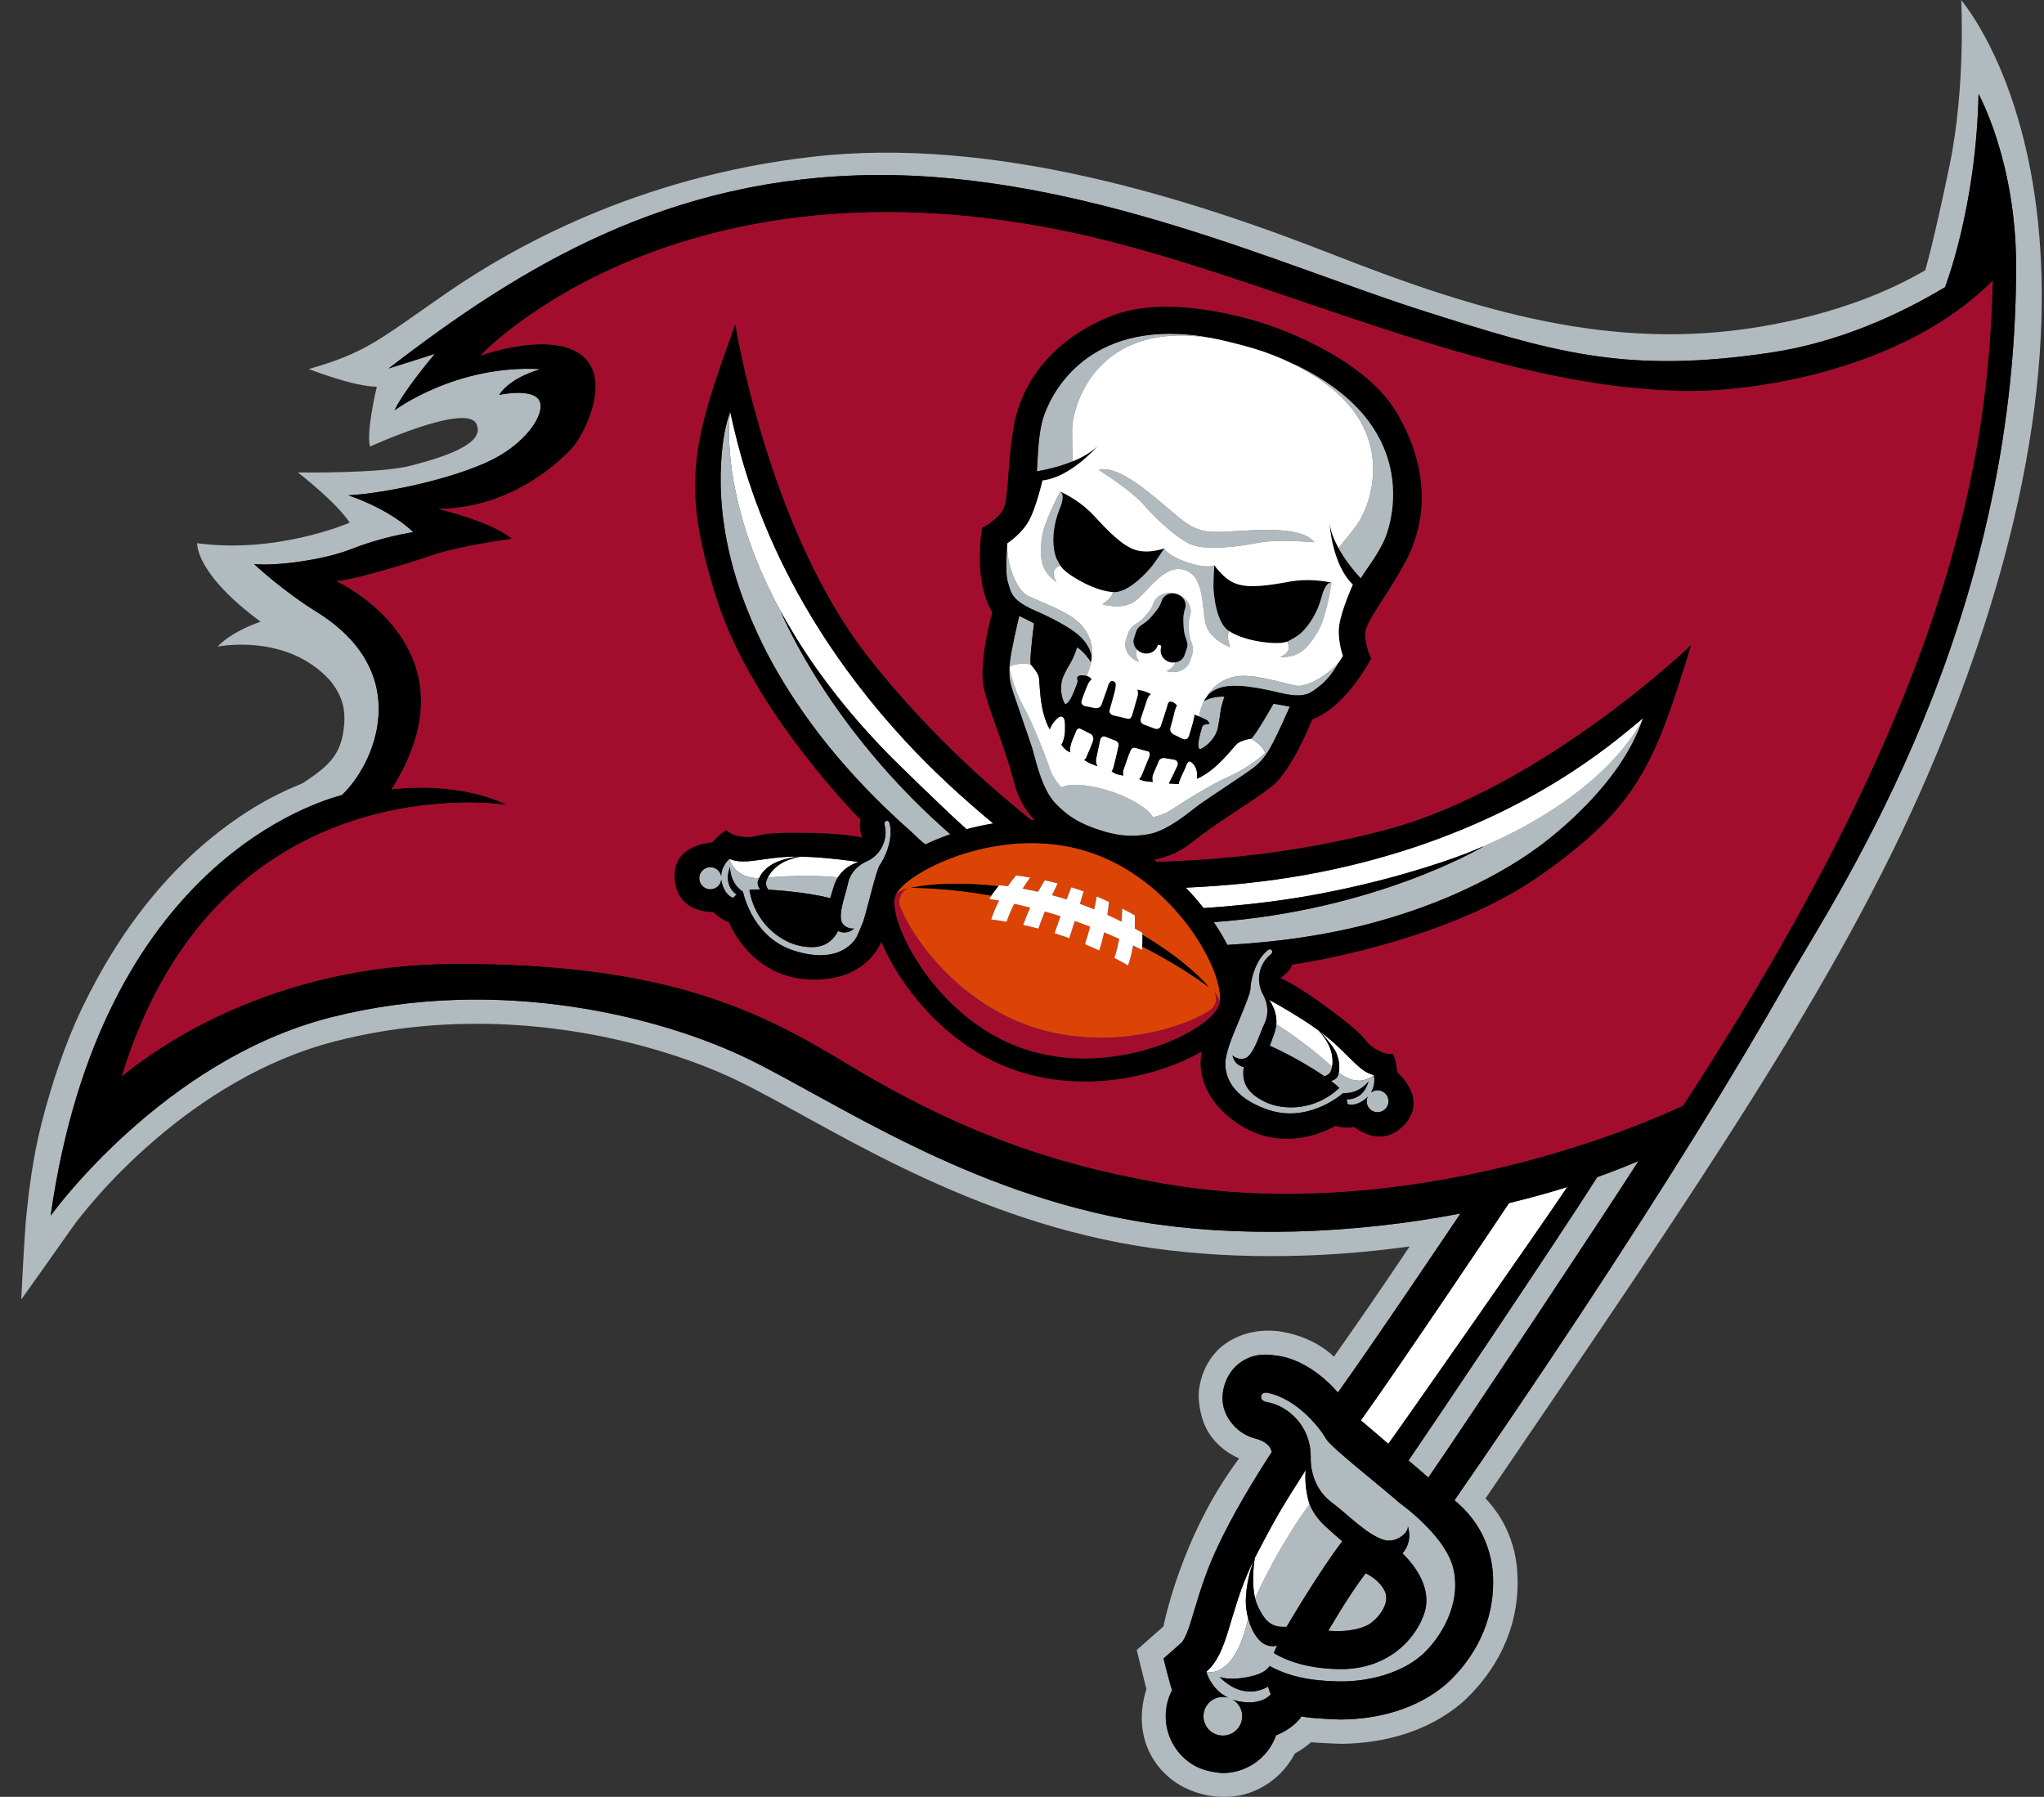 <svg width="91" height="80" viewBox="0 0 91 80" fill="none" xmlns="http://www.w3.org/2000/svg">
<rect x="0" y="0" width="91" height="80" fill="#333333" stroke="none"/>
<g clip-path="url(#clip0_3493_6970)">
<path d="M69.777 52.848C68.931 54.132 62.268 63.663 61.809 64.281C61.772 64.252 60.627 63.272 60.586 63.237C62.285 60.878 67.086 53.711 67.183 53.565C68.035 53.357 68.877 53.132 69.705 52.872C69.729 52.865 69.753 52.857 69.777 52.848Z" fill="white"/>
<path d="M72.944 51.694C71.736 53.604 65.149 63.528 63.592 65.781C63.581 65.772 63.564 65.761 63.555 65.754C63.327 65.546 63.033 65.296 62.707 65.024C63.238 64.267 69.327 55.213 71.112 52.407C71.736 52.187 72.344 51.946 72.944 51.694Z" fill="#B1BABF"/>
<path d="M55.829 69.439C55.609 69.991 55.398 70.939 55.485 71.63C55.503 71.78 55.533 71.917 55.568 72.05C55.047 74.443 54.04 74.481 53.773 74.446C53.731 74.441 53.707 74.433 53.707 74.433C54.701 73.552 54.67 71.956 55.685 69.737C55.731 69.635 55.783 69.531 55.833 69.428C55.833 69.431 55.833 69.435 55.829 69.439Z" fill="white"/>
<path d="M61.716 71.139C61.744 71.587 61.22 72.243 60.755 72.415C60.418 72.554 59.972 72.622 59.54 72.621C59.403 72.621 59.268 72.615 59.136 72.602C59.259 72.396 59.407 72.146 59.572 71.878C59.942 71.272 60.401 70.567 60.799 70.046C61.072 70.182 61.462 70.446 61.646 70.83C61.694 70.932 61.716 71.03 61.716 71.139Z" fill="#B1BABF"/>
<path d="M58.992 67.942C58.653 67.631 58.438 67.298 58.303 66.968C58.303 66.968 57.018 68.648 55.877 71.159C55.907 71.283 55.946 71.402 55.996 71.509C56.348 72.259 56.659 72.465 57.281 72.427C57.281 72.427 58.735 69.948 59.761 68.622C59.549 68.446 59.296 68.222 58.992 67.942Z" fill="#B1BABF"/>
<path d="M58.303 66.969C58.07 66.28 58.116 65.585 58.131 65.457C58.112 65.485 58.094 65.513 58.075 65.541C57.685 66.148 57.299 66.759 56.933 67.382C56.581 67.978 55.89 69.311 55.864 69.363C55.861 69.391 55.692 70.385 55.877 71.157C55.877 71.157 55.877 71.154 55.877 71.152C55.885 71.135 55.894 71.111 55.877 71.159C57.018 68.648 58.301 66.971 58.303 66.969Z" fill="white"/>
<path d="M64.709 69.854C64.401 68.504 62.684 67.187 62.288 66.898C61.44 66.148 59.248 64.435 59.04 64.065C58.816 63.661 57.801 62.285 56.412 62.007C56.412 62.007 56.181 61.974 56.148 62.154C56.131 62.263 56.177 62.365 56.342 62.409C56.505 62.452 57.018 62.504 57.59 63.042C58.162 63.581 58.366 64.293 58.355 64.892C58.34 65.493 58.553 66.339 59.281 66.885C60.012 67.431 60.875 68.354 61.633 68.565C61.679 68.578 61.723 68.585 61.77 68.589C62.272 68.633 62.748 68.181 62.672 67.928C62.836 68.476 62.686 68.874 62.44 69.159C63.281 69.987 63.688 70.931 63.425 71.781C63.09 72.874 61.87 74.343 59.638 74.313C58.049 74.293 57.116 73.85 56.709 73.596C56.709 73.593 56.846 73.289 56.855 73.268C55.923 73.493 55.583 72.113 55.568 72.052C55.047 74.442 54.04 74.481 53.773 74.446C53.731 74.441 53.707 74.433 53.707 74.433C53.707 74.433 53.907 75.215 54.684 75.589C54.331 75.483 53.938 75.611 53.723 75.937C53.46 76.333 53.57 76.868 53.966 77.131C54.364 77.392 54.898 77.285 55.162 76.887C55.423 76.491 55.316 75.956 54.918 75.694C54.898 75.681 54.879 75.674 54.859 75.663C54.964 75.702 55.072 75.737 55.197 75.757C56.234 75.93 56.575 75.43 56.575 75.43C56.575 75.43 56.505 75.287 56.457 75.087C56.457 75.087 55.431 75.809 54.297 74.663C54.336 74.676 54.71 74.805 55.355 74.7C56.316 74.557 56.447 74.255 56.512 74.2C56.512 74.189 56.516 74.181 56.52 74.172C57.351 74.624 58.27 74.835 59.577 74.861C61.044 74.889 62.447 74.43 63.273 73.709C64.097 72.991 65.073 71.465 64.709 69.854Z" fill="#B1BABF"/>
<path d="M87.314 0C87.314 0 87.523 3.835 86.799 7.346C86.099 10.739 85.714 12.031 85.714 12.031C84.233 12.9 81.834 13.969 78.329 14.552C71.786 15.643 65.849 13.885 59.368 11.341C52.884 8.796 44.21 6.056 36.162 6.98C28.358 7.876 22.775 11.037 19.807 13.098C16.838 15.157 16.292 15.702 13.747 16.43C13.747 16.43 15.747 17.217 16.777 17.217C16.777 17.217 16.292 19.218 16.473 19.883C16.473 19.883 20.714 17.944 21.199 18.854C21.684 19.763 19.684 20.37 18.292 20.732C16.899 21.096 13.262 21.033 13.262 21.033C13.262 21.033 14.968 22.354 15.57 23.27C15.57 23.27 12.355 24.67 8.779 24.185C8.779 24.185 8.66 25.509 11.599 27.678C10.973 27.902 10.181 28.265 9.69 28.789C9.69 28.789 12.77 28.154 14.705 30.309C15.214 30.948 15.381 31.52 15.323 32.243C15.218 33.552 14.716 34.052 13.483 34.867C12.777 35.154 12.027 35.513 11.303 35.956C7.897 38.048 5.407 41.233 3.659 44.872C2.901 46.448 2.296 48.28 1.868 49.941C1.44 51.611 1.283 53.094 1.183 54.02C1.083 54.944 0.946 57.857 0.946 57.857C0.946 57.857 2.473 55.717 3.19 54.691C3.903 53.669 8.421 47.987 15.003 46.341C17.108 45.806 19.205 45.581 21.209 45.581C26.025 45.578 30.327 46.885 32.873 48.132C36.57 49.92 42.642 54.143 50.603 55.463C52.477 55.772 54.497 55.926 56.592 55.926C58.686 55.926 60.681 55.78 62.758 55.496C61.584 57.248 60.459 58.885 59.388 60.402C58.303 59.368 56.831 59.261 56.831 59.261C55.046 59.093 54.151 60.18 54.151 60.18C53.79 60.57 53.52 61.078 53.414 61.676C53.288 62.23 53.438 62.874 53.542 63.202C53.883 64.283 54.807 64.776 55.166 64.933C52.557 68.409 51.799 72.411 51.799 72.413L50.608 73.463L51.038 75.204C50.375 77.339 51.416 78.941 52.766 79.604C54.136 80.278 55.416 79.887 55.416 79.887C56.221 79.661 56.951 79.154 57.447 78.409C57.523 78.296 57.59 78.181 57.649 78.067C57.927 77.917 58.166 77.748 58.37 77.567C58.746 77.609 59.709 77.639 59.709 77.639C61.683 77.622 63.612 77.063 65.084 75.813C66.244 74.776 67.52 73.007 67.564 70.591C67.564 70.137 67.647 68.307 66.136 66.713C75.671 52.713 81.862 43.7 85.814 34.53C96.284 10.222 87.353 0.087 87.314 0ZM70.316 58.58C68.275 61.667 66.334 64.513 64.755 66.796C66.583 68.307 66.473 70.211 66.473 70.572C66.438 72.596 65.36 74.107 64.373 74.991C63.146 76.037 61.468 76.544 59.697 76.557C59.646 76.557 58.379 76.519 57.944 76.418C57.757 76.693 57.396 77.026 56.809 77.265C56.744 77.45 56.655 77.635 56.538 77.811C56.055 78.537 55.253 78.941 54.436 78.941C54.436 78.941 53.608 78.917 53.036 78.522C52.303 78.039 51.899 77.235 51.899 76.417V76.394C51.899 76.004 51.996 75.607 52.184 75.248C52.099 75.046 51.801 73.841 51.801 73.841L52.581 73.154C52.644 73.117 52.836 72.826 53.053 72.083C53.283 71.359 53.557 70.283 54.131 69.03C54.862 67.437 55.877 65.789 56.618 64.648C56.546 64.283 56.162 64.115 55.886 64.048C55.577 63.965 55.196 63.785 54.892 63.431C54.573 63.061 54.329 62.539 54.466 61.865C54.601 61.2 55.018 60.72 55.505 60.496C56.057 60.207 56.738 60.344 56.738 60.344C58.362 60.494 59.562 62.002 59.562 62.002C61.179 59.746 64.94 54.152 65.02 54.03C60.09 54.972 54.997 55.1 50.768 54.398C43.077 53.122 37.16 49.028 33.338 47.161C29.516 45.296 22.234 43.385 14.723 45.296C7.214 47.207 2.255 54.126 2.255 54.126C4.497 38.326 14.284 35.663 15.223 35.396C16.649 34.061 18.52 29.987 14.09 27.239C12.577 26.3 11.307 25.111 11.307 25.111C12.234 25.22 14.41 24.933 15.618 24.456C17.068 23.883 18.401 23.693 18.401 23.693C17.257 22.602 15.508 22.056 15.508 22.056C17.255 21.946 19.984 21.346 21.675 20.581C23.366 19.819 24.294 18.454 24.02 17.854C23.747 17.252 22.22 17.581 22.22 17.581C22.766 16.763 24.075 16.435 24.075 16.435C20.31 16.217 17.568 18.267 17.568 18.267C17.986 17.369 19.362 15.754 19.362 15.754C18.84 15.926 17.394 16.378 17.303 16.406C23.197 11.854 29.777 7.852 38.996 7.793C48.212 7.731 57.192 11.863 63.175 13.778C69.162 15.693 72.338 16.659 78.803 15.704C81.897 15.244 84.607 13.976 86.592 12.787C86.592 12.787 87.981 9.256 88.086 4.185C88.086 4.185 89.751 7.17 89.758 11.819C89.775 27.77 82.046 39.42 79.575 43.661C77.214 47.833 74.11 52.83 70.316 58.58Z" fill="#B1BABF"/>
<path d="M55.879 71.152C55.879 71.152 55.879 71.155 55.879 71.157C55.879 71.154 55.883 71.15 55.885 71.146C55.885 71.142 55.885 71.141 55.885 71.139C55.885 71.142 55.881 71.148 55.879 71.152ZM88.086 4.185C87.981 9.255 86.592 12.787 86.592 12.787C84.607 13.976 81.897 15.244 78.803 15.704C72.338 16.659 69.162 15.693 63.175 13.778C57.192 11.863 48.212 7.731 38.996 7.792C29.777 7.852 23.198 11.854 17.303 16.405C17.394 16.378 18.84 15.926 19.362 15.754C19.362 15.754 17.986 17.368 17.568 18.267C17.568 18.267 20.31 16.216 24.075 16.435C24.075 16.435 22.766 16.763 22.22 17.581C22.22 17.581 23.747 17.252 24.02 17.854C24.294 18.454 23.366 19.818 21.675 20.581C19.985 21.346 17.255 21.946 15.509 22.055C15.509 22.055 17.257 22.602 18.401 23.692C18.401 23.692 17.068 23.883 15.618 24.455C14.41 24.933 12.235 25.22 11.307 25.111C11.307 25.111 12.577 26.3 14.09 27.239C18.52 29.987 16.649 34.061 15.223 35.396C14.284 35.663 4.497 38.326 2.255 54.126C2.255 54.126 7.214 47.207 14.723 45.296C22.235 43.385 29.516 45.296 33.338 47.161C37.16 49.028 43.077 53.122 50.768 54.398C54.998 55.1 60.09 54.972 65.02 54.029C64.94 54.152 61.179 59.746 59.562 62.002C59.562 62.002 58.362 60.494 56.738 60.344C56.738 60.344 56.057 60.207 55.505 60.494C55.018 60.72 54.601 61.2 54.466 61.865C54.329 62.539 54.573 63.061 54.892 63.431C55.196 63.785 55.577 63.965 55.886 64.048C56.162 64.115 56.546 64.283 56.618 64.648C55.877 65.789 54.862 67.437 54.131 69.029C53.557 70.283 53.283 71.359 53.053 72.083C52.836 72.826 52.644 73.117 52.581 73.154L51.801 73.841C51.801 73.841 52.099 75.046 52.184 75.248C51.996 75.607 51.901 76.004 51.899 76.394V76.416C51.899 77.235 52.303 78.039 53.036 78.522C53.609 78.916 54.436 78.941 54.436 78.941C55.253 78.941 56.055 78.537 56.538 77.811C56.655 77.635 56.744 77.45 56.809 77.265C57.396 77.026 57.757 76.692 57.944 76.418C58.379 76.518 59.646 76.557 59.697 76.557C61.468 76.544 63.146 76.037 64.373 74.991C65.36 74.107 66.438 72.596 66.473 70.572C66.473 70.211 66.583 68.307 64.755 66.796C66.335 64.513 68.275 61.666 70.316 58.58C74.11 52.83 77.214 47.833 79.575 43.661C82.046 39.42 89.775 27.77 89.759 11.818C89.751 7.17 88.086 4.185 88.086 4.185ZM67.183 53.565C68.034 53.357 68.877 53.131 69.705 52.872C69.729 52.865 69.753 52.857 69.777 52.848C68.931 54.131 62.268 63.665 61.809 64.283C61.772 64.254 60.627 63.274 60.586 63.239C62.285 60.88 67.086 53.711 67.183 53.565ZM56.933 67.381C57.299 66.759 57.684 66.148 58.075 65.541C58.094 65.513 58.112 65.485 58.131 65.457C58.114 65.585 58.07 66.279 58.303 66.968C58.438 67.298 58.653 67.631 58.992 67.942C59.296 68.222 59.549 68.446 59.76 68.622C58.734 69.948 57.281 72.428 57.281 72.428C56.659 72.465 56.347 72.259 55.996 71.509C55.946 71.402 55.907 71.283 55.877 71.159C55.692 70.385 55.86 69.391 55.864 69.363C55.89 69.311 56.581 67.978 56.933 67.381ZM60.799 70.046C61.072 70.181 61.462 70.446 61.646 70.829C61.694 70.931 61.716 71.029 61.716 71.139C61.744 71.587 61.22 72.243 60.755 72.415C60.418 72.554 59.972 72.622 59.54 72.62C59.403 72.62 59.268 72.615 59.136 72.602C59.259 72.396 59.407 72.146 59.572 71.878C59.942 71.272 60.401 70.567 60.799 70.046ZM63.273 73.709C62.447 74.43 61.044 74.889 59.577 74.861C58.27 74.835 57.351 74.624 56.52 74.172C56.516 74.181 56.514 74.189 56.512 74.2C56.447 74.255 56.316 74.557 55.355 74.7C54.71 74.805 54.336 74.676 54.297 74.663C55.431 75.809 56.457 75.087 56.457 75.087C56.505 75.287 56.575 75.43 56.575 75.43C56.575 75.43 56.234 75.93 55.197 75.757C55.072 75.737 54.964 75.702 54.859 75.663C54.879 75.674 54.898 75.681 54.918 75.694C55.316 75.955 55.423 76.491 55.162 76.887C54.898 77.285 54.364 77.392 53.966 77.131C53.57 76.868 53.46 76.333 53.723 75.937C53.938 75.611 54.331 75.483 54.684 75.589C53.907 75.215 53.707 74.433 53.707 74.433C54.701 73.552 54.67 71.955 55.684 69.737C55.731 69.635 55.783 69.531 55.833 69.428C55.833 69.431 55.833 69.435 55.829 69.439C55.609 69.991 55.398 70.939 55.484 71.629C55.503 71.779 55.533 71.916 55.568 72.05C55.583 72.113 55.923 73.493 56.855 73.268C56.846 73.289 56.71 73.593 56.709 73.596C57.116 73.85 58.049 74.293 59.638 74.313C61.87 74.343 63.09 72.874 63.425 71.781C63.688 70.931 63.281 69.987 62.44 69.159C62.686 68.874 62.836 68.476 62.672 67.928C62.748 68.181 62.272 68.633 61.77 68.589C61.723 68.585 61.679 68.578 61.633 68.565C60.875 68.354 60.012 67.431 59.281 66.885C58.553 66.339 58.34 65.493 58.355 64.892C58.366 64.293 58.162 63.581 57.59 63.042C57.018 62.504 56.505 62.452 56.342 62.409C56.177 62.365 56.131 62.263 56.148 62.154C56.181 61.974 56.412 62.007 56.412 62.007C57.801 62.285 58.816 63.661 59.04 64.065C59.248 64.435 61.44 66.148 62.288 66.898C62.684 67.187 64.401 68.504 64.709 69.854C65.073 71.465 64.097 72.991 63.273 73.709ZM63.592 65.783C63.581 65.774 63.564 65.763 63.555 65.755C63.327 65.548 63.033 65.298 62.707 65.026C63.238 64.268 69.327 55.215 71.112 52.407C71.736 52.187 72.344 51.946 72.944 51.694C71.736 53.604 65.149 63.529 63.592 65.783ZM74.929 49.224C70.733 51.179 61.049 54.422 51.407 52.622C48.051 51.996 43.635 50.948 37.794 47.407C33.962 45.087 29.825 42.868 20.181 42.911C12.192 42.95 7.06 46.57 5.427 47.916C9.762 33.772 22.577 35.841 22.577 35.841C20.238 34.718 17.431 35.148 17.431 35.148C21.446 28.831 14.977 25.874 14.977 25.874C15.521 25.874 17.977 25.165 19.231 24.728C20.486 24.293 22.79 23.991 22.79 23.991C21.986 23.252 19.503 22.655 19.503 22.655C21.849 22.655 23.973 21.518 25.451 19.98C25.966 19.444 27.375 16.765 25.777 15.726C24.307 14.77 21.39 15.831 21.388 15.833C21.392 15.829 30.12 6.426 48.131 10.444C56.675 12.352 66.307 17.355 75.199 17.409C78.188 17.428 84.783 16.457 88.718 12.496C88.51 20.022 87.109 30.563 74.929 49.224ZM55.885 71.139C55.885 71.139 55.881 71.148 55.879 71.152C55.879 71.154 55.879 71.155 55.879 71.157C55.879 71.154 55.883 71.15 55.885 71.146C55.885 71.142 55.885 71.141 55.885 71.139Z" fill="black"/>
<path d="M75.199 17.409C66.307 17.355 56.675 12.352 48.131 10.444C30.12 6.426 21.392 15.829 21.388 15.833C21.388 15.833 24.307 14.77 25.777 15.726C27.375 16.765 25.966 19.444 25.451 19.979C23.973 21.518 21.849 22.655 19.503 22.655C19.503 22.655 21.986 23.252 22.79 23.991C22.79 23.991 20.486 24.292 19.231 24.727C17.977 25.165 15.521 25.874 14.977 25.874C14.977 25.874 21.445 28.831 17.431 35.148C17.431 35.148 20.238 34.718 22.577 35.84C22.577 35.84 9.762 33.772 5.427 47.916C7.06 46.57 12.192 42.95 20.181 42.911C29.825 42.868 33.962 45.087 37.794 47.407C43.634 50.948 48.051 51.996 51.407 52.622C61.049 54.422 70.733 51.179 74.929 49.224C87.109 30.563 88.51 20.022 88.718 12.496C84.783 16.457 78.188 17.427 75.199 17.409ZM68.588 38.965C64.277 42.015 57.527 42.946 57.527 42.946C57.451 43.239 57.005 43.546 57.005 43.546C57.005 43.546 57.696 43.802 59.392 45.078C61.086 46.353 60.627 46.291 61.168 46.655C61.709 47.018 62.016 46.916 62.016 46.916C62.179 47.244 62.199 47.731 62.199 47.731C62.425 47.944 63.531 49 62.503 50.092C61.473 51.185 60.284 50.17 60.284 50.17C59.864 50.259 59.455 50.12 59.455 50.12C59.455 50.12 57.255 51.505 55.07 49.996C53.292 48.77 53.399 47.316 53.503 46.815C52.903 47.159 52.258 47.428 51.597 47.635C49.814 48.194 47.538 48.426 45.277 47.674C43.792 47.174 42.562 46.307 41.592 45.346C40.62 44.383 39.901 43.32 39.433 42.363C39.362 42.216 39.295 42.072 39.236 41.931C39.081 42.302 38.336 43.707 36.031 43.607C33.377 43.492 32.457 41.061 32.457 41.061C32.457 41.061 32.047 40.924 31.766 40.602C31.766 40.602 30.207 40.694 30.044 39.202C29.883 37.709 31.403 37.535 31.712 37.502C31.712 37.502 32.02 37.124 32.347 36.961C32.347 36.961 32.533 37.229 33.183 37.265C33.833 37.3 33.429 37.072 35.551 37.078C37.673 37.081 38.377 37.296 38.377 37.296C38.377 37.296 38.207 36.781 38.323 36.502C38.323 36.502 33.503 31.687 31.905 26.654C30.307 21.62 30.796 19.753 32.736 14.446C32.736 14.446 34.175 23.489 38.592 29.17C41.112 32.413 43.947 34.941 45.92 36.515C45.964 36.515 46.01 36.515 46.055 36.515C45.634 36.046 45.314 35.496 45.155 34.866C44.76 33.311 44.114 31.865 43.818 30.713C43.521 29.559 44.181 27.253 44.181 27.253C43.295 25.835 43.727 23.5 43.727 23.5C43.727 23.5 44.207 23.272 44.571 22.829C44.934 22.385 44.809 21.074 45.105 19.144C45.401 17.215 46.657 15.218 49.438 14.083C52.205 12.954 56.36 14.435 56.397 14.448C56.434 14.459 60.644 15.783 62.17 18.354C63.703 20.937 63.499 23.289 62.571 25.005C61.644 26.724 60.751 27.692 60.775 28.266C60.797 28.839 61.044 29.309 61.044 29.309C61.044 29.309 59.981 31.433 58.416 32.033C58.416 32.033 57.551 34.268 56.618 35.009C55.688 35.75 54.299 36.513 53.045 37.516C52.551 37.913 51.983 38.157 51.377 38.281C51.418 38.311 51.457 38.34 51.497 38.37C54.018 38.303 57.788 37.998 61.734 36.937C68.684 35.066 75.286 28.722 75.286 28.722C73.634 34.126 72.897 35.911 68.588 38.963V38.965Z" fill="#A30D2D"/>
<path d="M52.734 29.176L52.838 28.87C52.942 28.557 52.71 28.417 52.697 27.911C52.679 27.65 52.66 27.396 52.762 27.094C52.844 26.85 52.707 26.58 52.451 26.467C52.434 26.459 52.416 26.452 52.399 26.446C52.385 26.441 52.368 26.437 52.351 26.433C52.079 26.365 51.803 26.5 51.721 26.744C51.62 27.048 51.447 27.237 51.277 27.433C50.96 27.83 50.69 27.802 50.586 28.115L50.483 28.42C50.423 28.596 50.486 28.781 50.616 28.917C50.679 28.981 50.753 29.037 50.846 29.069C51.135 29.165 51.44 29.03 51.527 28.767C51.542 28.724 51.59 28.7 51.636 28.715C51.683 28.731 51.709 28.78 51.694 28.824C51.605 29.085 51.766 29.378 52.053 29.474C52.146 29.504 52.238 29.504 52.325 29.492C52.512 29.465 52.675 29.354 52.734 29.176Z" fill="black"/>
<path d="M54.022 26.087C54.022 26.429 54.14 27.753 54.72 28.1C54.72 28.1 54.727 28.103 54.733 28.105C55.312 28.502 56.52 28.687 57.094 28.616C57.17 28.607 57.312 28.563 57.316 28.563H57.318C57.572 28.422 57.799 28.315 58.007 28.098C58.283 27.811 58.501 27.457 58.659 27.094C58.727 26.933 58.785 26.768 58.831 26.6C58.831 26.6 58.953 26.039 59.19 25.955C59.216 25.952 59.24 25.948 59.264 25.944H59.281V25.941C59.281 25.941 58.544 25.755 57.705 25.852C57.625 25.861 57.546 25.872 57.464 25.885C56.529 26.055 55.657 26.198 55.059 25.996C54.862 25.931 54.692 25.82 54.547 25.7C54.547 25.696 54.542 25.694 54.54 25.692C54.501 25.659 54.464 25.626 54.429 25.592C54.231 25.4 54.101 25.22 54.073 25.179C54.07 25.174 54.062 25.165 54.062 25.165C54.06 25.174 54.02 25.746 54.022 26.087Z" fill="black"/>
<path d="M47.266 21.954C47.405 22.163 47.164 22.683 47.164 22.683C47.103 22.835 47.055 22.991 47.014 23.148C46.875 23.687 46.823 24.355 47.046 24.892C47.055 24.911 47.196 25.155 47.188 25.163C47.175 25.174 47.162 25.185 47.147 25.194C47.162 25.185 47.175 25.176 47.188 25.165C47.188 25.165 47.275 25.285 47.331 25.341C47.746 25.742 48.822 26.322 49.523 26.357C49.529 26.357 49.534 26.361 49.54 26.361C50.21 26.435 51.099 25.45 51.309 25.176C51.516 24.904 51.834 24.417 51.834 24.417C51.834 24.417 51.59 24.498 51.283 24.535C51.234 24.543 51.184 24.546 51.133 24.548C51.129 24.55 51.125 24.55 51.123 24.55C50.936 24.559 50.731 24.544 50.536 24.48C49.938 24.279 49.329 23.639 48.684 22.939C48.629 22.88 48.572 22.822 48.512 22.767C47.92 22.202 47.247 21.907 47.205 21.891C47.209 21.894 47.21 21.896 47.21 21.898H47.214C47.231 21.917 47.249 21.935 47.266 21.954Z" fill="black"/>
<path d="M48.881 36.933C48.881 36.933 48.884 36.933 48.888 36.933C48.89 36.933 48.892 36.935 48.895 36.935C49.257 37.056 49.599 37.146 49.962 37.187C50.323 37.228 50.705 37.219 51.144 37.141C52.031 36.983 53.045 36.072 53.425 35.804C53.809 35.533 55.253 34.58 55.581 34.348C55.908 34.117 56.182 33.924 56.518 33.356C56.855 32.785 57.425 31.461 57.425 31.461C57.425 31.461 56.879 31.354 56.697 31.331C56.697 31.331 56.696 31.337 56.69 31.346C56.61 31.489 55.959 32.639 55.72 32.878C55.72 32.878 55.712 32.878 55.699 32.882C55.842 32.963 56.255 33.222 56.325 33.528C56.325 33.528 55.631 34.167 54.777 34.543C53.921 34.919 52.627 35.735 52.118 36.076C51.925 36.204 51.662 36.315 51.331 36.376C51.123 36.007 50.403 35.55 49.481 35.241C48.516 34.917 47.631 34.854 47.27 35.056C47.007 34.785 46.846 34.517 46.764 34.278C46.564 33.7 46.021 32.267 45.568 31.452C45.112 30.635 44.944 29.707 44.944 29.707C45.234 29.465 45.886 29.578 45.886 29.578C45.881 29.533 45.879 29.472 45.879 29.398C45.886 28.915 46.018 27.913 46.038 27.772C46.038 27.761 46.04 27.756 46.04 27.756C45.883 27.665 45.381 27.42 45.381 27.42C45.381 27.42 45.381 27.426 45.377 27.437C45.338 27.593 45.032 28.861 44.962 29.478C44.886 30.133 44.988 30.454 45.11 30.835C45.233 31.217 45.809 32.85 45.951 33.294C45.97 33.35 45.988 33.42 46.01 33.5C46.164 34.063 46.429 35.161 46.964 35.737C47.571 36.393 48.158 36.687 48.883 36.93L48.881 36.933Z" fill="#B1BABF"/>
<path d="M50.846 22.392C51.494 23.14 52.514 24.078 53.129 24.276C53.74 24.489 55.118 24.357 56.088 24.152C57.064 23.994 58.512 24.157 58.512 24.137C57.914 23.396 55.877 23.607 54.729 23.661C53.734 23.739 53.436 23.59 53.368 23.565C53.301 23.546 52.973 23.483 52.223 22.82C51.342 22.085 49.844 20.689 48.921 20.918C48.921 20.942 50.166 21.683 50.846 22.392Z" fill="#B1BABF"/>
<path d="M47.044 25.916C47.02 25.883 46.718 25.45 47.103 25.224C47.118 25.215 47.133 25.205 47.147 25.194C47.162 25.185 47.175 25.174 47.188 25.163C47.196 25.155 47.055 24.911 47.045 24.892C46.823 24.355 46.875 23.687 47.014 23.148C47.055 22.991 47.103 22.835 47.164 22.683C47.164 22.683 47.405 22.163 47.266 21.954C47.249 21.935 47.231 21.917 47.214 21.9H47.21L47.199 21.891C47.199 21.891 46.442 23.278 46.375 23.996C46.307 24.717 46.258 25.389 47.044 25.916Z" fill="#B1BABF"/>
<path d="M49.54 26.361C49.54 26.361 49.553 26.585 49.075 26.904C49.075 26.904 49.846 27.15 50.425 26.831C51.007 26.513 51.775 25.059 52.753 25.376C53.723 25.715 53.46 27.337 53.731 27.941C53.992 28.528 54.718 28.796 54.762 28.811C54.577 28.272 54.721 28.1 54.721 28.1C54.142 27.753 54.025 26.43 54.023 26.087C54.023 25.746 54.062 25.174 54.064 25.165C53.629 25.389 52.038 24.855 51.836 24.416C51.836 24.416 51.518 24.904 51.31 25.176C51.101 25.45 50.212 26.435 49.542 26.361H49.54Z" fill="#B1BABF"/>
<path d="M59.194 25.956C58.957 26.039 58.834 26.6 58.834 26.6C58.788 26.768 58.731 26.933 58.662 27.094C58.505 27.457 58.286 27.811 58.01 28.098C57.803 28.315 57.575 28.422 57.322 28.565C57.329 28.598 57.338 28.63 57.351 28.661C57.527 29.093 56.977 29.252 56.977 29.252C57.925 29.304 58.29 28.737 58.672 28.122C59.053 27.509 59.285 25.946 59.285 25.946H59.268C59.244 25.946 59.22 25.952 59.194 25.956Z" fill="#B1BABF"/>
<path d="M46.121 27.205C46.494 27.368 46.862 27.542 47.216 27.742C47.746 28.042 48.316 28.396 48.536 28.998C48.536 29.003 48.536 29.009 48.542 29.015C48.601 29.166 48.607 29.355 48.566 29.511C48.566 29.491 48.557 29.465 48.544 29.437C48.496 29.342 48.412 29.274 48.359 29.185C48.359 29.185 48.359 29.181 48.353 29.178C48.234 29.042 48.107 28.918 47.957 28.817V28.822L47.953 28.815C47.953 28.815 47.838 29.216 47.659 29.513C47.557 29.683 47.447 29.872 47.333 30.131C47.333 30.135 47.333 30.139 47.329 30.142C47.105 30.724 47.366 31.339 47.427 31.342C47.499 31.348 47.653 31.278 47.944 30.461C47.951 30.442 47.966 30.404 47.975 30.361C47.983 30.322 47.97 30.252 47.953 30.194C47.953 30.194 47.953 30.191 47.957 30.185C47.992 30.052 48.162 30.063 48.27 30.076C48.307 30.079 48.344 30.085 48.379 30.094C48.444 29.933 48.525 29.711 48.564 29.524C48.686 29.07 48.672 28.431 48.146 27.829C47.618 27.228 46.26 26.779 45.753 26.524C45.244 26.268 44.786 25.041 44.847 24.192C44.847 24.192 44.799 24.665 44.799 25.14C44.799 25.331 44.805 25.524 44.825 25.685C44.836 25.767 44.851 25.84 44.868 25.904C45.014 26.407 45.031 26.726 46.121 27.205Z" fill="#B1BABF"/>
<path d="M53.657 32.026C53.695 32.048 53.758 32.072 53.782 32.111C53.838 32.191 53.853 32.222 53.853 32.222C53.799 32.231 53.745 32.239 53.692 32.248C53.662 32.248 53.529 32.294 53.529 32.335C53.27 33.165 53.349 33.311 53.41 33.35C53.462 33.383 54.04 33.052 54.212 32.452C54.212 32.448 54.308 31.948 54.329 31.75C54.364 31.429 54.497 31.065 54.514 31.02H54.51L54.514 31.017C53.927 30.989 53.599 31.22 53.599 31.22C53.599 31.22 53.432 31.511 53.386 31.9C53.386 31.9 53.612 32.002 53.657 32.026Z" fill="#B1BABF"/>
<path d="M57.683 30.528C57.121 30.424 55.77 29.965 54.986 30.126C54.342 30.259 53.955 30.624 53.74 30.992C53.74 30.992 53.744 30.987 53.747 30.987C53.751 30.983 53.753 30.983 53.755 30.98C54.188 30.48 54.975 30.5 55.57 30.576C56.034 30.633 56.495 30.731 56.951 30.841C58.112 31.115 58.318 30.872 58.736 30.557C59.096 30.287 59.39 29.87 59.608 29.481C59.614 29.474 59.618 29.468 59.621 29.461C59.096 30.081 58.177 30.618 57.683 30.528Z" fill="#B1BABF"/>
<path d="M52.936 28.131V28.12C52.916 27.864 52.898 27.672 52.977 27.431C53.103 27.053 52.871 26.633 52.451 26.466C52.707 26.579 52.844 26.85 52.762 27.094C52.66 27.396 52.679 27.65 52.697 27.911C52.71 28.416 52.942 28.557 52.838 28.87L52.734 29.176C52.675 29.353 52.512 29.465 52.325 29.492C52.325 29.496 52.325 29.5 52.322 29.503C52.223 29.794 51.92 29.872 51.92 29.872C52.371 30.024 52.846 29.829 52.977 29.435L53.075 29.142C53.153 28.927 53.092 28.718 53.042 28.587C52.992 28.446 52.946 28.337 52.936 28.131Z" fill="#B1BABF"/>
<path d="M50.483 28.42L50.586 28.114C50.69 27.802 50.96 27.829 51.277 27.433C51.447 27.237 51.62 27.048 51.721 26.744C51.803 26.5 52.079 26.364 52.351 26.433C51.91 26.309 51.471 26.507 51.344 26.881C51.264 27.122 51.131 27.266 50.959 27.457L50.953 27.466C50.822 27.624 50.72 27.683 50.594 27.764C50.471 27.838 50.299 27.97 50.231 28.189L50.133 28.481C50.001 28.874 50.26 29.314 50.71 29.466C50.71 29.466 50.514 29.222 50.612 28.929C50.612 28.925 50.614 28.92 50.616 28.916C50.486 28.781 50.423 28.596 50.483 28.42Z" fill="#B1BABF"/>
<path d="M44.94 29.709C44.94 29.709 45.108 30.637 45.564 31.453C46.018 32.268 46.56 33.702 46.76 34.279C46.843 34.516 47.003 34.787 47.266 35.057C47.627 34.857 48.512 34.918 49.477 35.242C50.399 35.552 51.12 36.009 51.327 36.377C51.658 36.316 51.921 36.205 52.114 36.078C52.623 35.737 53.918 34.922 54.773 34.544C55.629 34.168 56.321 33.529 56.321 33.529C56.251 33.224 55.838 32.966 55.695 32.883C55.61 32.898 55.271 32.966 55.103 33.09C54.91 33.233 54.206 34.279 53.284 34.674C53.371 34.155 53.036 33.887 52.951 33.896C52.866 33.905 52.797 34.109 52.781 34.161C52.762 34.213 52.584 34.563 52.525 34.727C52.464 34.892 52.482 34.905 52.482 34.905C52.334 34.902 52.186 34.892 52.04 34.881C52.181 34.615 52.306 34.352 52.425 34.087C52.51 33.866 52.277 33.818 52.277 33.818C52.145 33.796 52.014 33.774 51.884 33.75C51.879 33.75 51.875 33.75 51.87 33.75C51.705 33.72 51.605 33.824 51.584 33.887C51.568 33.929 51.553 33.97 51.534 34.011C51.475 34.157 51.408 34.302 51.347 34.446C51.343 34.453 51.342 34.465 51.338 34.472C51.264 34.655 51.327 34.809 51.327 34.809C51.275 34.805 51.153 34.809 50.947 34.768C50.849 34.748 50.719 34.691 50.719 34.691C50.792 34.631 50.836 34.518 50.836 34.518C50.968 34.198 51.169 33.702 51.169 33.702C51.169 33.702 51.249 33.487 51.11 33.446C50.921 33.4 50.734 33.348 50.547 33.291C50.407 33.261 50.343 33.377 50.329 33.415C50.299 33.49 50.249 33.605 50.232 33.657C50.16 33.863 50.09 34.066 50.018 34.268C50.018 34.272 50.018 34.274 50.018 34.276C49.973 34.407 50.008 34.529 50.008 34.529C50.008 34.529 49.827 34.492 49.731 34.468C49.634 34.442 49.492 34.342 49.492 34.342C49.514 34.318 49.544 34.254 49.562 34.207C49.649 33.904 49.731 33.522 49.803 33.205C49.808 33.161 49.81 33.029 49.675 32.972C49.516 32.915 49.356 32.853 49.201 32.789C49.062 32.744 49.001 32.859 48.979 32.928C48.916 33.215 48.842 33.559 48.794 33.809C48.773 33.985 48.853 34.107 48.853 34.107C48.779 34.089 48.631 34.026 48.512 33.974C48.434 33.941 48.26 33.828 48.26 33.828C48.349 33.82 48.399 33.631 48.399 33.631C48.499 33.426 48.564 33.248 48.642 33.053C48.645 33.044 48.649 33.037 48.651 33.028C48.653 33.022 48.655 33.018 48.658 33.009C48.734 32.803 48.592 32.694 48.568 32.676C48.36 32.572 48.129 32.452 48.127 32.452C48.008 32.389 47.929 32.472 47.905 32.553C47.823 32.785 47.695 32.996 47.649 33.252C47.629 33.396 47.64 33.498 47.64 33.498C47.358 33.365 47.255 33.152 47.255 33.152C47.321 33.07 47.412 32.787 47.414 32.52C47.418 32.254 47.434 32.005 47.308 31.918C47.184 31.829 46.977 32.053 46.87 32.211C46.764 32.368 46.74 32.461 46.74 32.461V32.481C46.24 31.613 46.31 30.348 46.243 30.116C46.175 29.887 45.881 29.578 45.881 29.578C45.881 29.578 45.227 29.465 44.938 29.707L44.94 29.709Z" fill="white"/>
<path d="M52.399 26.446C52.418 26.452 52.434 26.459 52.451 26.467C52.434 26.459 52.416 26.452 52.399 26.446Z" fill="white"/>
<path d="M66.031 37.683L65.993 37.713C65.993 37.713 61.247 40.539 54.036 41.055C54.268 41.398 54.471 41.737 54.642 42.07C56.886 41.944 59.157 41.631 61.301 41.037C62.673 40.657 64.023 40.174 65.312 39.565C66.608 38.952 67.881 38.22 68.999 37.318C69.729 36.73 70.412 36.096 71.038 35.398C71.901 34.441 72.688 33.3 73.114 32.072C73.114 32.072 73.149 31.97 73.147 31.97C73.112 32.052 71.74 35.205 66.029 37.681L66.031 37.683Z" fill="#B1BABF"/>
<path d="M52.79 39.52C53.079 39.819 53.342 40.122 53.583 40.431C53.583 40.431 54.349 40.376 54.455 40.367C55.777 40.256 57.099 40.094 58.407 39.859C61.64 39.276 64.085 38.45 65.246 38.013C65.518 37.906 65.777 37.796 66.031 37.685C71.742 35.208 73.114 32.054 73.149 31.974C73.142 31.987 72.914 32.176 72.546 32.476C72.388 32.606 72.214 32.746 72.02 32.902C69.873 34.596 65.397 37.645 58.11 38.954C56.344 39.27 54.544 39.444 52.792 39.522L52.79 39.52Z" fill="white"/>
<path d="M53.866 44.981C52.39 45.911 49.099 46.772 45.927 45.707C42.814 44.663 40.747 42.002 40.084 40.383C40.007 40.215 39.986 39.761 40.442 39.55C40.442 39.55 40.155 39.59 39.895 39.803C39.895 39.803 39.873 39.837 39.849 39.907C39.501 40.946 41.61 45.37 45.592 46.705C49.575 48.042 53.884 45.905 54.273 44.748C54.299 44.663 54.305 44.596 54.305 44.596C54.214 44.313 54.042 44.135 54.042 44.135C54.264 44.553 54.036 44.859 53.864 44.981H53.866Z" fill="#A30D2D"/>
<path d="M48.531 37.948C44.86 36.717 40.879 38.537 40.003 39.642C39.968 39.687 39.934 39.735 39.907 39.785C39.903 39.791 39.901 39.8 39.895 39.804C40.155 39.591 40.442 39.55 40.442 39.55C39.988 39.761 40.007 40.215 40.084 40.383C40.747 42.004 42.814 44.663 45.927 45.707C49.097 46.77 52.39 45.911 53.866 44.981C54.038 44.859 54.264 44.554 54.044 44.135C54.044 44.135 54.216 44.311 54.307 44.596C54.346 44.32 54.284 43.931 54.133 43.474C53.542 41.715 51.571 38.968 48.532 37.95L48.531 37.948ZM50.849 42.139C50.847 42.189 50.844 42.239 50.842 42.289C50.71 42.222 50.579 42.156 50.444 42.091C50.394 42.392 50.32 42.691 50.22 42.981C50.02 42.867 49.816 42.754 49.612 42.648C49.703 42.368 49.773 42.085 49.827 41.8C49.607 41.7 49.383 41.602 49.155 41.507C49.094 41.778 49.021 42.048 48.938 42.317C48.729 42.22 48.516 42.126 48.303 42.039C48.386 41.778 48.462 41.515 48.531 41.255C48.307 41.169 48.079 41.085 47.847 41.004C47.768 41.257 47.686 41.511 47.603 41.769C47.386 41.691 47.168 41.617 46.947 41.548C47.034 41.292 47.123 41.039 47.212 40.791C46.979 40.717 46.747 40.646 46.516 40.581C46.414 40.83 46.316 41.083 46.225 41.343C46.003 41.283 45.777 41.23 45.551 41.18C45.645 40.915 45.749 40.657 45.864 40.407C45.623 40.346 45.384 40.291 45.149 40.237C45.021 40.494 44.908 40.761 44.812 41.037C44.584 40.998 44.355 40.965 44.125 40.935C44.22 40.644 44.34 40.367 44.481 40.098C44.333 40.07 44.186 40.042 44.04 40.019C44.071 39.97 44.103 39.924 44.136 39.876C42.784 39.635 41.557 39.535 40.564 39.526C41.386 39.343 42.794 39.257 44.449 39.456C44.462 39.439 44.473 39.424 44.486 39.407C44.612 39.422 44.74 39.439 44.868 39.457C44.981 39.292 45.103 39.133 45.231 38.978C45.446 39.005 45.655 39.037 45.858 39.07C45.742 39.23 45.631 39.394 45.525 39.563C45.753 39.604 45.983 39.652 46.214 39.704C46.309 39.53 46.407 39.359 46.51 39.194C46.705 39.237 46.897 39.281 47.086 39.33C46.999 39.502 46.914 39.678 46.831 39.855C47.047 39.913 47.266 39.976 47.484 40.044C47.553 39.861 47.623 39.68 47.692 39.502C47.875 39.559 48.059 39.62 48.238 39.685C48.186 39.868 48.133 40.056 48.077 40.242C48.294 40.32 48.505 40.4 48.712 40.483C48.753 40.291 48.792 40.102 48.825 39.913C49.007 39.989 49.186 40.069 49.368 40.154C49.349 40.346 49.325 40.539 49.297 40.733C49.514 40.83 49.725 40.93 49.931 41.031C49.947 40.837 49.957 40.641 49.96 40.448C50.145 40.544 50.331 40.646 50.518 40.752C50.527 40.948 50.527 41.142 50.518 41.339C50.631 41.4 50.742 41.463 50.851 41.526C50.851 41.557 50.851 41.587 50.853 41.618C52.251 42.439 53.292 43.32 53.823 43.954C53.045 43.38 52.034 42.742 50.847 42.139H50.849Z" fill="#DC4405"/>
<path d="M40.562 39.529C41.555 39.539 42.783 39.639 44.135 39.879C44.234 39.735 44.338 39.594 44.447 39.459C42.79 39.263 41.385 39.348 40.562 39.529Z" fill="black"/>
<path d="M50.855 41.62C50.858 41.792 50.855 41.965 50.849 42.139C52.036 42.744 53.047 43.381 53.825 43.953C53.294 43.322 52.255 42.438 50.855 41.618V41.62Z" fill="black"/>
<path d="M50.855 41.62C50.855 41.589 50.855 41.559 50.853 41.528C50.744 41.465 50.633 41.404 50.52 41.341C50.527 41.146 50.527 40.95 50.52 40.754C50.333 40.646 50.145 40.544 49.962 40.45C49.958 40.644 49.949 40.839 49.932 41.033C49.727 40.931 49.516 40.831 49.299 40.735C49.327 40.541 49.351 40.348 49.37 40.155C49.188 40.07 49.008 39.991 48.827 39.915C48.794 40.104 48.755 40.292 48.714 40.485C48.507 40.402 48.295 40.32 48.079 40.244C48.134 40.057 48.188 39.87 48.24 39.687C48.058 39.622 47.877 39.561 47.694 39.504C47.625 39.681 47.555 39.863 47.486 40.046C47.268 39.978 47.049 39.915 46.833 39.857C46.916 39.679 47.001 39.504 47.088 39.331C46.899 39.283 46.707 39.237 46.512 39.196C46.41 39.361 46.312 39.531 46.216 39.705C45.983 39.654 45.753 39.605 45.527 39.565C45.633 39.396 45.744 39.231 45.86 39.072C45.655 39.037 45.445 39.005 45.233 38.98C45.105 39.135 44.983 39.294 44.87 39.459C44.742 39.441 44.614 39.424 44.488 39.409C44.475 39.424 44.462 39.441 44.451 39.457C44.344 39.593 44.238 39.733 44.138 39.878C44.107 39.924 44.073 39.972 44.042 40.02C44.186 40.046 44.334 40.072 44.483 40.1C44.342 40.368 44.223 40.646 44.127 40.937C44.357 40.965 44.586 40.998 44.814 41.039C44.91 40.763 45.023 40.496 45.151 40.239C45.386 40.291 45.625 40.348 45.866 40.409C45.751 40.661 45.647 40.918 45.553 41.181C45.779 41.231 46.005 41.285 46.227 41.344C46.318 41.085 46.416 40.831 46.518 40.583C46.749 40.648 46.981 40.718 47.214 40.792C47.125 41.041 47.036 41.294 46.949 41.55C47.169 41.618 47.388 41.693 47.605 41.77C47.69 41.513 47.771 41.257 47.849 41.005C48.081 41.087 48.308 41.17 48.532 41.257C48.464 41.518 48.388 41.779 48.305 42.041C48.518 42.128 48.731 42.22 48.94 42.318C49.025 42.05 49.097 41.779 49.157 41.509C49.384 41.605 49.61 41.702 49.829 41.802C49.775 42.087 49.705 42.37 49.614 42.65C49.819 42.757 50.023 42.868 50.221 42.983C50.321 42.691 50.395 42.392 50.445 42.093C50.581 42.157 50.714 42.224 50.844 42.291C50.847 42.241 50.849 42.191 50.851 42.141C50.858 41.967 50.86 41.792 50.857 41.622L50.855 41.62Z" fill="white"/>
<path d="M34.777 27.257L34.983 27.626C35.116 27.844 35.284 28.135 35.499 28.489C36.536 30.148 37.912 31.933 39.758 33.79C39.764 33.796 42.059 36.059 43.034 36.92C43.412 36.816 43.81 36.731 44.221 36.664C42.86 35.539 41.518 34.305 40.29 32.976C34.088 26.257 32.903 20.011 32.505 18.333C32.505 18.333 31.914 22.018 34.775 27.257H34.777Z" fill="white"/>
<path d="M40.555 37.018C40.621 37.078 41.16 37.615 41.214 37.589C41.551 37.428 41.918 37.279 42.309 37.144C36.84 32.374 34.76 27.229 34.76 27.229L34.777 27.259C31.916 22.02 32.507 18.335 32.507 18.335L32.471 18.441C32.233 19.146 32.142 19.916 32.103 20.657C32.036 21.911 32.155 23.172 32.42 24.398C32.701 25.7 33.151 26.955 33.705 28.166C34.27 29.405 34.97 30.583 35.747 31.7C36.707 33.076 37.799 34.357 38.984 35.542C39.494 36.052 40.018 36.544 40.557 37.02L40.555 37.018Z" fill="#B1BABF"/>
<path d="M34.983 27.626L34.777 27.257C34.844 27.38 34.912 27.502 34.983 27.626Z" fill="#B1BABF"/>
<path d="M34.181 39.074C34.133 39.172 34.099 39.264 34.101 39.335C34.105 39.442 34.155 39.537 34.203 39.609C34.203 39.609 35.897 39.7 36.964 39.992C37.007 39.84 37.062 39.655 37.135 39.429C37.181 39.285 37.242 39.164 37.31 39.055C37.307 39.059 37.303 39.063 37.301 39.066C36.859 38.99 35.107 38.966 34.183 39.076L34.181 39.074Z" fill="#B1BABF"/>
<path d="M34.181 39.074C35.105 38.965 36.857 38.987 37.299 39.065C37.303 39.061 37.307 39.057 37.308 39.053C37.564 38.65 37.944 38.47 38.218 38.378C37.76 38.305 37.221 38.244 36.76 38.202C36.531 38.181 36.301 38.165 36.071 38.154C35.925 38.146 35.781 38.142 35.634 38.139C35.333 38.198 34.984 38.305 34.742 38.465C34.46 38.648 34.277 38.876 34.181 39.072V39.074Z" fill="white"/>
<path d="M33.792 39.1C33.803 39.089 33.842 39.015 33.847 39.002C33.955 38.8 34.162 38.609 34.359 38.494C34.36 38.494 34.362 38.49 34.364 38.49C34.707 38.285 35.244 38.161 35.583 38.142C35.592 38.142 35.462 38.139 35.398 38.139C34.975 38.141 34.555 38.183 34.136 38.24C33.766 38.292 33.41 38.357 33.07 38.353C32.96 38.353 32.857 38.346 32.755 38.326C32.755 38.326 32.751 38.326 32.749 38.326C32.749 38.326 32.753 38.326 32.755 38.326C32.659 38.307 32.564 38.281 32.473 38.24C32.477 38.255 32.677 39.1 33.79 39.1H33.792Z" fill="white"/>
<path d="M39.462 36.548C39.401 36.565 39.36 36.614 39.377 36.711C39.394 36.807 39.492 37.085 39.347 37.514C39.205 37.944 38.883 38.222 38.566 38.361C38.249 38.5 37.862 38.813 37.753 39.324C37.646 39.835 37.368 40.509 37.446 40.955C37.475 41.124 37.642 41.359 38.029 41.342C37.764 41.561 37.516 41.544 37.312 41.452C36.992 42.042 36.51 42.287 35.634 42.116C34.736 41.942 33.601 41.081 33.366 39.629C33.366 39.598 33.799 39.6 33.838 39.6H33.844C33.79 39.531 33.734 39.431 33.731 39.322C33.731 39.261 33.755 39.183 33.794 39.1C32.679 39.1 32.481 38.257 32.477 38.24C32.477 38.24 32.123 38.524 32.108 39.009C32.07 38.809 31.91 38.646 31.699 38.614C31.431 38.574 31.179 38.759 31.138 39.028C31.097 39.296 31.284 39.548 31.551 39.589C31.82 39.629 32.072 39.444 32.112 39.176C32.112 39.168 32.112 39.163 32.114 39.157C32.12 39.215 32.131 39.274 32.147 39.337C32.194 39.509 32.258 39.629 32.323 39.722C32.481 39.944 32.651 39.976 32.651 39.976C32.651 39.976 32.675 39.944 32.677 39.942C32.688 39.929 32.788 39.824 32.801 39.833C32.688 39.761 32.209 39.396 32.501 38.6C32.501 38.6 32.484 39.318 33.079 39.7C33.144 39.998 33.61 41.774 35.351 42.326C37.253 42.929 37.986 42.024 38.157 41.681C38.234 41.526 38.429 41.041 38.429 41.041C38.594 40.568 39.012 38.729 39.17 38.516C39.325 38.302 39.797 37.441 39.607 36.652C39.607 36.652 39.568 36.522 39.466 36.548H39.462Z" fill="#B1BABF"/>
<path d="M56.503 44.514C56.666 44.753 56.862 45.142 56.825 45.616C57.221 45.822 58.634 46.859 59.305 47.505C59.346 47.291 59.338 47 59.223 46.683C59.125 46.409 58.916 46.113 58.709 45.883C58.683 45.863 58.655 45.844 58.627 45.824C58.416 45.672 58.199 45.528 57.981 45.387C57.673 45.191 57.362 45.002 57.047 44.818C56.897 44.731 56.747 44.648 56.596 44.563C56.564 44.544 56.534 44.529 56.503 44.513V44.514Z" fill="white"/>
<path d="M59.51 46.928C59.592 47.13 59.636 47.378 59.623 47.596C59.62 47.656 59.61 47.709 59.601 47.759C59.601 47.759 59.603 47.763 59.605 47.765C59.644 47.794 59.682 47.822 59.719 47.848C59.781 47.889 59.846 47.926 59.912 47.961C60.016 48.015 60.125 48.056 60.24 48.083C60.321 48.104 60.412 48.115 60.495 48.115C60.74 48.115 60.966 48.02 61.16 47.874C61.164 47.872 61.166 47.87 61.169 47.868C61.075 47.846 60.986 47.813 60.901 47.77C60.807 47.724 60.718 47.667 60.629 47.6C60.51 47.513 60.164 47.185 60.081 47.1C59.966 46.985 59.851 46.87 59.736 46.757C59.596 46.62 59.292 46.339 59.151 46.231C59.12 46.207 58.747 45.909 58.747 45.909C58.76 45.92 59.381 46.574 59.516 46.929L59.51 46.928Z" fill="white"/>
<path d="M60.238 48.081C60.125 48.054 60.016 48.013 59.91 47.959C59.844 47.926 59.781 47.889 59.718 47.846C59.681 47.82 59.642 47.793 59.603 47.763C59.603 47.763 59.599 47.761 59.599 47.759C59.579 47.848 59.553 47.926 59.516 47.974C59.447 48.059 59.342 48.104 59.258 48.128C59.258 48.128 59.262 48.13 59.264 48.132C59.388 48.231 59.516 48.319 59.621 48.439C58.556 49.454 57.133 49.456 56.31 49.054C55.507 48.659 55.271 48.174 55.373 47.507C55.157 47.459 54.947 47.326 54.87 46.991C54.877 46.998 54.886 47.002 54.894 47.007C55.079 47.157 55.381 47.211 55.568 47.033C55.736 46.872 55.868 46.609 55.984 46.328C56.092 46.069 56.186 45.802 56.305 45.548C56.353 45.444 56.388 45.331 56.405 45.22C56.458 44.904 56.392 44.567 56.236 44.287C56.068 43.985 55.979 43.57 56.123 43.141C56.27 42.715 56.514 42.55 56.584 42.483C56.657 42.417 56.651 42.352 56.614 42.302C56.549 42.22 56.442 42.302 56.442 42.302C55.812 42.817 55.669 43.787 55.666 44.054C55.662 44.32 54.886 46.037 54.733 46.513C54.725 46.533 54.594 46.941 54.562 47.189C54.516 47.569 54.529 48.73 56.41 49.396C58.133 50.005 59.569 48.863 59.803 48.665C60.286 48.7 60.638 48.448 60.808 48.28C60.886 48.204 60.932 48.144 60.932 48.144C60.747 48.755 60.358 48.906 60.121 48.939C60.044 48.95 59.983 48.948 59.949 48.946C59.955 48.961 59.956 48.974 59.96 48.987C59.988 49.089 59.983 49.15 59.983 49.15C59.983 49.15 60.038 49.176 60.136 49.183C60.273 49.191 60.492 49.159 60.771 48.943C60.819 48.906 60.855 48.865 60.894 48.826C60.784 49.057 60.87 49.335 61.097 49.459C61.334 49.589 61.631 49.5 61.758 49.263C61.888 49.028 61.799 48.73 61.562 48.604C61.388 48.509 61.182 48.533 61.034 48.644C61.177 48.409 61.194 48.167 61.186 48.015C61.186 47.989 61.169 47.87 61.168 47.87C61.166 47.87 61.164 47.872 61.16 47.874C60.968 48.019 60.74 48.115 60.495 48.115C60.412 48.115 60.321 48.102 60.24 48.083L60.238 48.081Z" fill="#B1BABF"/>
<path d="M56.736 46.005C56.657 46.23 56.59 46.411 56.531 46.557C57.477 46.983 58.373 47.513 58.964 47.917C59.047 47.889 59.144 47.843 59.21 47.759C59.253 47.706 59.283 47.611 59.303 47.504C58.633 46.857 57.22 45.82 56.823 45.615C56.823 45.615 56.786 45.859 56.736 46.004V46.005Z" fill="#B1BABF"/>
<path d="M54.042 15.07C48.77 14.172 47.753 18.127 47.734 19.088C47.721 19.79 47.768 20.264 47.745 20.546C46.979 20.866 46.158 20.983 46.158 20.983C46.203 20.538 46.201 19.557 46.392 18.783C46.571 18.055 47.786 14.877 52.057 14.859C52.499 14.859 52.973 14.89 53.483 14.963C53.666 14.994 53.844 15.029 54.016 15.064C54.025 15.064 54.032 15.068 54.042 15.07Z" fill="#B1BABF"/>
<path d="M61.734 36.939C57.788 38 54.018 38.305 51.497 38.372C51.457 38.343 51.418 38.313 51.377 38.283C51.983 38.159 52.551 37.915 53.045 37.518C54.299 36.515 55.688 35.752 56.618 35.011C57.551 34.27 58.416 32.035 58.416 32.035C59.981 31.435 61.044 29.311 61.044 29.311C61.044 29.311 60.797 28.841 60.775 28.268C60.751 27.694 61.644 26.726 62.571 25.007C63.499 23.291 63.703 20.939 62.17 18.355C60.644 15.785 56.434 14.461 56.397 14.45C56.36 14.437 52.205 12.955 49.438 14.085C46.657 15.22 45.401 17.216 45.105 19.146C44.809 21.076 44.934 22.387 44.571 22.831C44.207 23.274 43.727 23.502 43.727 23.502C43.727 23.502 43.295 25.837 44.181 27.255C44.181 27.255 43.521 29.561 43.818 30.715C44.114 31.866 44.76 33.313 45.155 34.868C45.314 35.498 45.634 36.048 46.055 36.517C46.01 36.517 45.964 36.517 45.92 36.517C43.947 34.942 41.112 32.415 38.592 29.172C34.175 23.491 32.736 14.448 32.736 14.448C30.796 19.755 30.307 21.622 31.905 26.655C33.503 31.689 38.323 36.504 38.323 36.504C38.207 36.783 38.377 37.298 38.377 37.298C38.377 37.298 37.673 37.083 35.551 37.08C33.429 37.074 33.833 37.302 33.182 37.267C32.532 37.231 32.347 36.963 32.347 36.963C32.02 37.126 31.712 37.504 31.712 37.504C31.403 37.537 29.883 37.711 30.044 39.204C30.207 40.696 31.766 40.604 31.766 40.604C32.047 40.926 32.457 41.063 32.457 41.063C32.457 41.063 33.377 43.494 36.031 43.609C38.336 43.709 39.081 42.304 39.236 41.933C39.295 42.074 39.362 42.218 39.432 42.365C39.901 43.322 40.62 44.385 41.592 45.348C42.562 46.309 43.792 47.176 45.277 47.676C47.538 48.428 49.814 48.196 51.597 47.637C52.258 47.429 52.903 47.161 53.503 46.816C53.399 47.318 53.292 48.772 55.07 49.998C57.255 51.507 59.455 50.122 59.455 50.122C59.455 50.122 59.864 50.261 60.284 50.172C60.284 50.172 61.473 51.187 62.503 50.094C63.531 49.002 62.425 47.946 62.199 47.733C62.199 47.733 62.179 47.246 62.016 46.918C62.016 46.918 61.709 47.02 61.168 46.657C60.627 46.292 61.086 46.355 59.392 45.08C57.696 43.804 57.005 43.548 57.005 43.548C57.005 43.548 57.451 43.241 57.527 42.948C57.527 42.948 64.277 42.017 68.588 38.967C72.897 35.915 73.634 34.13 75.286 28.726C75.286 28.726 68.684 35.07 61.734 36.941V36.939ZM44.825 25.685C44.805 25.524 44.799 25.331 44.799 25.141C44.799 24.665 44.847 24.192 44.847 24.192C44.847 24.192 45.486 23.781 45.812 23.18C46.142 22.579 46.412 21.392 46.412 21.392C47.644 21.254 48.795 19.942 48.866 19.861C48.56 20.155 48.16 20.376 47.745 20.546C46.979 20.866 46.158 20.983 46.158 20.983C46.203 20.539 46.201 19.557 46.392 18.783C46.571 18.055 47.786 14.878 52.057 14.859C52.499 14.859 52.973 14.891 53.483 14.963C53.666 14.994 53.844 15.03 54.016 15.065C54.025 15.065 54.032 15.068 54.042 15.07C55.014 15.272 55.794 15.507 55.997 15.572C56.018 15.579 56.036 15.585 56.057 15.592C56.157 15.624 56.294 15.668 56.459 15.729C56.505 15.748 56.555 15.767 56.608 15.787C56.677 15.813 56.749 15.841 56.825 15.872C56.925 15.911 57.031 15.955 57.142 16.005C57.251 16.055 57.366 16.107 57.484 16.165L57.699 16.255C63.22 18.911 62.003 23.105 61.686 23.907C61.399 24.628 60.829 25.339 60.579 25.744C60.286 25.424 59.892 24.946 59.596 24.411C59.401 24.063 59.251 23.692 59.194 23.322C59.194 23.322 59.301 25.148 60.227 26.026C60.227 26.026 59.729 27.139 59.625 27.815C59.523 28.492 59.786 29.205 59.786 29.205C59.786 29.205 59.72 29.313 59.623 29.461C59.62 29.468 59.614 29.474 59.61 29.481C59.392 29.87 59.097 30.287 58.736 30.557C58.318 30.872 58.114 31.115 56.951 30.841C56.495 30.731 56.034 30.633 55.57 30.576C54.975 30.5 54.188 30.48 53.755 30.98C53.755 30.983 53.751 30.983 53.747 30.987C53.69 31.055 53.636 31.131 53.599 31.22C53.599 31.22 53.927 30.989 54.514 31.017C54.514 31.017 54.51 31.02 54.51 31.022H54.514C54.497 31.065 54.364 31.43 54.329 31.75C54.309 31.948 54.212 32.448 54.212 32.454C54.04 33.054 53.462 33.383 53.41 33.35C53.349 33.311 53.27 33.165 53.529 32.335C53.529 32.294 53.662 32.246 53.692 32.248C53.745 32.239 53.799 32.231 53.853 32.222C53.853 32.222 53.838 32.191 53.782 32.113C53.758 32.072 53.696 32.048 53.657 32.026C53.612 32.002 53.386 31.902 53.386 31.9C53.271 31.85 53.173 31.811 53.173 31.811C53.173 31.831 53.173 31.859 53.17 31.889C53.162 31.946 53.136 32.039 53.133 32.052C53.131 32.072 53.129 32.087 53.125 32.092C53.112 32.144 53.097 32.196 53.084 32.248C53.032 32.437 52.986 32.591 52.927 32.776C52.927 32.776 52.921 32.783 52.92 32.789C52.86 32.965 52.682 32.907 52.682 32.907L52.662 32.9C52.532 32.835 52.39 32.767 52.242 32.696C52.242 32.696 52.075 32.609 52.101 32.437C52.101 32.433 52.101 32.429 52.101 32.424C52.101 32.416 52.101 32.411 52.105 32.405C52.11 32.391 52.114 32.372 52.12 32.359C52.166 32.192 52.264 31.835 52.277 31.752C52.294 31.654 52.358 31.474 52.399 31.404C52.371 31.376 52.301 31.3 52.24 31.27C52.188 31.244 52.133 31.233 52.057 31.239C52.029 31.263 51.983 31.335 51.981 31.374C51.981 31.396 51.92 31.581 51.855 31.785C51.788 31.991 51.712 32.217 51.679 32.318C51.642 32.429 51.562 32.454 51.497 32.454C51.444 32.454 51.401 32.437 51.401 32.437C51.271 32.385 51.096 32.322 50.957 32.27C50.947 32.268 50.94 32.263 50.931 32.261C50.764 32.198 50.775 32.055 50.786 31.998C50.858 31.783 50.951 31.511 51.021 31.298C51.036 31.248 51.055 31.198 51.07 31.146C51.07 31.146 51.071 31.142 51.073 31.139C51.079 31.116 51.142 30.957 51.238 30.909C51.175 30.861 51.049 30.811 50.955 30.778C50.842 30.741 50.64 30.705 50.629 30.704C50.662 30.776 50.67 30.902 50.653 30.965C50.629 31.048 50.407 31.824 50.397 31.854C50.386 31.883 50.347 31.976 50.286 31.998C50.227 32.02 50.06 31.966 50.06 31.966C50.049 31.965 50.042 31.963 50.032 31.961C49.892 31.918 49.692 31.887 49.559 31.85C49.559 31.85 49.34 31.787 49.408 31.587C49.408 31.587 49.551 31.065 49.621 30.817C49.621 30.811 49.621 30.802 49.625 30.794C49.631 30.776 49.662 30.672 49.673 30.515C49.684 30.357 49.579 30.32 49.501 30.32C49.423 30.32 49.346 30.454 49.327 30.531C49.307 30.615 49.26 30.754 49.26 30.754L49.255 30.767C49.249 30.779 49.244 30.792 49.24 30.804C49.164 31.005 49.105 31.172 49.036 31.374C48.964 31.565 48.751 31.526 48.751 31.526C48.592 31.492 48.438 31.461 48.295 31.435C48.295 31.435 48.275 31.43 48.275 31.428C48.275 31.428 48.097 31.366 48.157 31.191C48.157 31.185 48.157 31.18 48.16 31.174C48.223 30.991 48.277 30.842 48.351 30.659C48.371 30.611 48.446 30.435 48.488 30.366C48.532 30.298 48.592 30.261 48.592 30.261C48.594 30.22 48.532 30.144 48.421 30.105C48.408 30.102 48.394 30.098 48.377 30.094C48.342 30.085 48.305 30.079 48.268 30.076C48.16 30.063 47.99 30.052 47.955 30.185C47.953 30.191 47.951 30.194 47.951 30.194C47.968 30.252 47.981 30.322 47.973 30.361C47.964 30.404 47.949 30.442 47.942 30.461C47.651 31.278 47.497 31.348 47.425 31.342C47.364 31.339 47.103 30.724 47.327 30.142C47.327 30.139 47.331 30.135 47.331 30.131C47.446 29.872 47.555 29.683 47.657 29.513C47.836 29.216 47.951 28.815 47.951 28.815L47.955 28.822V28.817C48.105 28.918 48.233 29.042 48.351 29.178C48.355 29.181 48.357 29.183 48.357 29.185C48.41 29.274 48.494 29.342 48.542 29.437C48.555 29.465 48.564 29.491 48.564 29.511C48.605 29.355 48.599 29.166 48.54 29.015C48.536 29.009 48.536 29.004 48.534 28.998C48.314 28.396 47.744 28.042 47.214 27.742C46.86 27.542 46.492 27.368 46.12 27.205C45.029 26.726 45.012 26.407 44.866 25.904C44.849 25.841 44.834 25.767 44.823 25.685H44.825ZM46.008 33.502C45.986 33.422 45.966 33.352 45.947 33.296C45.807 32.852 45.231 31.218 45.108 30.837C44.999 30.502 44.91 30.215 44.94 29.709C44.944 29.637 44.949 29.561 44.959 29.48C45.029 28.863 45.334 27.594 45.373 27.437C45.373 27.428 45.377 27.422 45.377 27.422C45.377 27.422 45.881 27.665 46.036 27.757C46.036 27.757 46.036 27.763 46.034 27.774C46.016 27.915 45.883 28.916 45.875 29.4C45.875 29.474 45.875 29.535 45.883 29.579C45.883 29.579 46.175 29.887 46.244 30.118C46.312 30.35 46.244 31.613 46.742 32.483V32.463C46.742 32.463 46.766 32.37 46.871 32.213C46.979 32.054 47.186 31.831 47.31 31.918C47.434 32.007 47.418 32.255 47.416 32.522C47.414 32.787 47.323 33.072 47.257 33.152C47.257 33.152 47.36 33.365 47.642 33.498C47.642 33.498 47.631 33.398 47.651 33.254C47.696 32.998 47.823 32.787 47.905 32.555C47.931 32.474 48.008 32.391 48.127 32.454C48.127 32.454 48.362 32.576 48.57 32.679C48.594 32.696 48.736 32.805 48.66 33.011C48.657 33.02 48.655 33.024 48.653 33.029C48.653 33.039 48.645 33.046 48.644 33.055C48.566 33.25 48.499 33.428 48.401 33.633C48.401 33.633 48.351 33.822 48.262 33.83C48.262 33.83 48.434 33.944 48.514 33.978C48.633 34.028 48.781 34.092 48.855 34.109C48.855 34.109 48.775 33.987 48.795 33.813C48.844 33.563 48.916 33.218 48.979 32.931C49.001 32.865 49.062 32.75 49.201 32.792C49.357 32.857 49.516 32.918 49.675 32.978C49.81 33.033 49.809 33.165 49.803 33.209C49.731 33.528 49.647 33.907 49.562 34.211C49.542 34.257 49.514 34.324 49.49 34.346C49.49 34.346 49.634 34.448 49.731 34.472C49.825 34.498 50.007 34.535 50.007 34.535C50.007 34.535 49.971 34.411 50.016 34.281C50.016 34.278 50.016 34.276 50.016 34.272C50.086 34.07 50.157 33.867 50.229 33.661C50.247 33.609 50.297 33.492 50.327 33.418C50.342 33.38 50.403 33.263 50.545 33.294C50.733 33.35 50.92 33.402 51.108 33.448C51.247 33.489 51.168 33.704 51.168 33.704C51.168 33.704 50.966 34.2 50.834 34.52C50.834 34.52 50.79 34.633 50.718 34.692C50.718 34.692 50.847 34.75 50.944 34.77C51.151 34.811 51.273 34.807 51.323 34.811C51.323 34.811 51.26 34.657 51.334 34.474C51.34 34.467 51.342 34.457 51.344 34.448C51.407 34.304 51.471 34.157 51.532 34.013C51.549 33.972 51.566 33.929 51.583 33.889C51.603 33.826 51.703 33.722 51.868 33.752H51.881C52.012 33.778 52.144 33.798 52.275 33.818C52.275 33.818 52.508 33.868 52.423 34.089C52.305 34.352 52.179 34.617 52.038 34.883C52.184 34.894 52.333 34.902 52.481 34.907C52.481 34.907 52.462 34.894 52.523 34.73C52.583 34.565 52.76 34.215 52.779 34.163C52.797 34.111 52.864 33.907 52.949 33.898C53.036 33.889 53.371 34.157 53.284 34.676C54.205 34.281 54.908 33.235 55.103 33.092C55.271 32.967 55.61 32.9 55.696 32.885C55.707 32.881 55.714 32.881 55.714 32.881C55.951 32.641 56.603 31.491 56.684 31.348C56.69 31.339 56.692 31.333 56.692 31.333C56.873 31.355 57.42 31.463 57.42 31.463C57.42 31.463 56.851 32.787 56.514 33.357C56.177 33.926 55.903 34.118 55.575 34.35C55.249 34.581 53.803 35.535 53.421 35.805C53.04 36.076 52.025 36.985 51.138 37.142C50.699 37.22 50.318 37.23 49.957 37.189C49.594 37.148 49.251 37.059 48.89 36.937C48.89 36.937 48.886 36.937 48.883 36.937C48.883 36.935 48.877 36.935 48.877 36.935C48.153 36.691 47.566 36.396 46.959 35.742C46.423 35.165 46.157 34.068 46.005 33.504L46.008 33.502ZM35.745 31.696C34.966 30.579 34.268 29.404 33.703 28.163C33.149 26.952 32.699 25.698 32.418 24.394C32.153 23.17 32.034 21.909 32.101 20.655C32.14 19.915 32.231 19.144 32.47 18.439L32.507 18.333C32.905 20.011 34.09 26.257 40.29 32.976C41.518 34.304 42.86 35.537 44.221 36.663C43.81 36.73 43.414 36.815 43.034 36.918C42.057 36.057 39.764 33.796 39.758 33.791C37.912 31.933 36.536 30.148 35.499 28.489C35.282 28.135 35.116 27.844 34.983 27.626C34.91 27.502 34.844 27.38 34.777 27.257L34.762 27.231C34.827 27.389 36.925 32.448 42.309 37.142C41.918 37.279 41.551 37.428 41.214 37.589C41.16 37.613 40.621 37.076 40.555 37.018C40.016 36.541 39.49 36.048 38.983 35.539C37.797 34.354 36.703 33.072 35.745 31.696ZM36.071 38.155C36.303 38.166 36.532 38.183 36.762 38.204C37.223 38.244 37.76 38.305 38.22 38.38C37.944 38.47 37.566 38.65 37.31 39.054C37.242 39.163 37.179 39.283 37.133 39.428C37.06 39.654 37.005 39.841 36.964 39.992C35.897 39.7 34.203 39.609 34.203 39.609C34.155 39.537 34.105 39.443 34.101 39.335C34.101 39.267 34.133 39.174 34.181 39.074C34.277 38.88 34.459 38.652 34.742 38.468C34.984 38.307 35.333 38.2 35.634 38.141C35.781 38.144 35.927 38.148 36.071 38.155ZM39.166 38.517C39.008 38.731 38.59 40.568 38.425 41.041C38.425 41.041 38.231 41.526 38.155 41.681C37.983 42.024 37.251 42.931 35.349 42.326C33.607 41.774 33.14 39.996 33.075 39.7C32.481 39.318 32.497 38.6 32.497 38.6C32.209 39.391 32.682 39.755 32.797 39.831C32.779 39.831 32.686 39.928 32.675 39.941C32.675 39.944 32.651 39.976 32.649 39.976C32.649 39.976 32.477 39.943 32.321 39.72C32.255 39.628 32.192 39.507 32.145 39.335C32.129 39.274 32.118 39.213 32.11 39.155C32.11 39.163 32.11 39.168 32.11 39.176C32.07 39.444 31.818 39.63 31.551 39.589C31.282 39.548 31.096 39.296 31.136 39.028C31.177 38.757 31.429 38.574 31.697 38.615C31.909 38.646 32.07 38.809 32.107 39.009C32.121 38.524 32.475 38.241 32.475 38.241C32.568 38.279 32.662 38.307 32.757 38.326C32.858 38.344 32.964 38.352 33.073 38.354C33.414 38.355 33.77 38.292 34.14 38.241C34.559 38.181 34.979 38.141 35.401 38.139C35.466 38.137 35.596 38.139 35.586 38.142C35.245 38.161 34.709 38.285 34.366 38.491C34.366 38.491 34.362 38.491 34.36 38.494C34.164 38.609 33.957 38.8 33.849 39.002C33.842 39.015 33.803 39.087 33.794 39.1C33.755 39.183 33.729 39.261 33.731 39.322C33.734 39.429 33.792 39.531 33.844 39.6H33.838C33.799 39.6 33.366 39.6 33.366 39.628C33.601 41.081 34.738 41.943 35.634 42.115C36.512 42.285 36.994 42.042 37.314 41.452C37.518 41.544 37.766 41.561 38.031 41.343C37.644 41.357 37.475 41.124 37.447 40.954C37.37 40.509 37.647 39.835 37.755 39.324C37.864 38.811 38.253 38.498 38.57 38.359C38.886 38.22 39.207 37.944 39.349 37.513C39.494 37.085 39.395 36.805 39.379 36.711C39.362 36.615 39.405 36.565 39.464 36.548C39.566 36.522 39.605 36.652 39.605 36.652C39.795 37.442 39.323 38.302 39.168 38.517H39.166ZM54.307 44.594C54.307 44.594 54.301 44.663 54.273 44.746C53.884 45.905 49.577 48.042 45.592 46.705C41.61 45.368 39.501 40.946 39.849 39.905C39.873 39.837 39.895 39.804 39.895 39.804C39.901 39.8 39.903 39.789 39.907 39.783C39.934 39.733 39.968 39.687 40.005 39.642C40.879 38.537 44.86 36.717 48.531 37.948C51.57 38.968 53.54 41.713 54.133 43.472C54.284 43.929 54.346 44.32 54.307 44.594ZM59.147 46.23C59.288 46.337 59.594 46.618 59.733 46.755C59.847 46.87 59.964 46.983 60.077 47.098C60.162 47.183 60.508 47.511 60.627 47.598C60.716 47.665 60.805 47.724 60.899 47.77C60.984 47.811 61.073 47.844 61.168 47.868C61.168 47.868 61.186 47.987 61.186 48.013C61.196 48.165 61.179 48.407 61.036 48.642C61.182 48.531 61.388 48.507 61.562 48.602C61.799 48.73 61.888 49.028 61.758 49.263C61.631 49.5 61.334 49.587 61.097 49.459C60.87 49.335 60.784 49.057 60.894 48.826C60.857 48.865 60.82 48.904 60.773 48.941C60.492 49.155 60.273 49.189 60.136 49.181C60.04 49.176 59.984 49.148 59.984 49.148C59.984 49.148 59.99 49.087 59.962 48.985C59.959 48.97 59.957 48.959 59.951 48.943C59.984 48.946 60.047 48.946 60.123 48.935C60.36 48.902 60.749 48.752 60.932 48.142C60.923 48.155 60.881 48.209 60.81 48.278C60.64 48.446 60.288 48.698 59.805 48.663C59.573 48.861 58.134 50.004 56.412 49.394C54.532 48.728 54.518 47.566 54.564 47.187C54.596 46.941 54.727 46.531 54.734 46.513C54.886 46.037 55.662 44.32 55.666 44.054C55.671 43.787 55.814 42.816 56.444 42.302C56.444 42.302 56.551 42.222 56.616 42.304C56.655 42.354 56.658 42.42 56.586 42.485C56.516 42.552 56.271 42.715 56.125 43.142C55.981 43.572 56.07 43.987 56.238 44.289C56.394 44.568 56.46 44.905 56.407 45.222C56.388 45.333 56.355 45.446 56.307 45.55C56.186 45.804 56.094 46.07 55.986 46.33C55.868 46.613 55.736 46.876 55.568 47.035C55.381 47.213 55.079 47.159 54.894 47.009C54.886 47.002 54.877 46.998 54.87 46.992C54.949 47.326 55.158 47.461 55.375 47.507C55.273 48.176 55.51 48.661 56.312 49.054C57.134 49.457 58.559 49.455 59.623 48.441C59.518 48.32 59.39 48.231 59.266 48.133C59.266 48.133 59.262 48.13 59.26 48.13C59.342 48.105 59.449 48.059 59.518 47.976C59.555 47.928 59.583 47.85 59.601 47.761C59.601 47.761 59.605 47.761 59.607 47.761L59.603 47.757C59.614 47.707 59.623 47.654 59.627 47.593C59.64 47.376 59.594 47.126 59.512 46.926C59.386 46.591 58.834 45.996 58.755 45.915C58.809 45.957 59.121 46.205 59.149 46.228L59.147 46.23ZM57.045 44.82C57.362 45.002 57.673 45.191 57.979 45.387C58.199 45.528 58.416 45.672 58.627 45.824C58.653 45.844 58.681 45.863 58.707 45.883C58.914 46.113 59.125 46.409 59.221 46.683C59.336 46.998 59.346 47.291 59.303 47.505C59.282 47.613 59.253 47.705 59.21 47.761C59.144 47.844 59.047 47.891 58.964 47.918C58.373 47.515 57.477 46.983 56.531 46.557C56.588 46.411 56.657 46.23 56.736 46.005C56.786 45.861 56.823 45.617 56.823 45.617C56.862 45.142 56.666 44.752 56.503 44.515C56.532 44.531 56.562 44.546 56.594 44.565C56.745 44.65 56.895 44.733 57.045 44.82ZM73.116 32.074C72.69 33.3 71.903 34.441 71.04 35.398C70.412 36.096 69.729 36.73 69.001 37.318C67.882 38.22 66.61 38.954 65.314 39.565C64.025 40.174 62.675 40.655 61.303 41.037C59.157 41.631 56.886 41.944 54.644 42.07C54.471 41.737 54.268 41.398 54.038 41.055C61.247 40.539 65.996 37.713 65.996 37.713L66.031 37.683C65.777 37.794 65.518 37.904 65.246 38.011C64.086 38.448 61.642 39.274 58.408 39.857C57.101 40.094 55.779 40.254 54.457 40.365C54.351 40.374 53.584 40.431 53.584 40.431C53.344 40.122 53.079 39.818 52.79 39.52C54.544 39.443 56.344 39.268 58.11 38.952C65.397 37.641 69.873 34.594 72.018 32.9C72.214 32.744 72.388 32.604 72.546 32.474C72.914 32.176 73.142 31.987 73.149 31.972V31.978L73.116 32.074Z" fill="black"/>
<path d="M61.686 23.907C61.399 24.628 60.829 25.339 60.579 25.744C60.286 25.424 59.892 24.946 59.596 24.411C59.758 24.165 60.075 23.829 60.427 23.34C60.677 22.991 61.133 22.042 61.133 20.883C61.133 19.564 60.544 17.97 58.397 16.665C58.39 16.659 58.383 16.653 58.373 16.65C58.347 16.633 58.32 16.616 58.292 16.602C58.016 16.435 57.742 16.289 57.484 16.165L57.699 16.255C63.22 18.911 62.003 23.105 61.686 23.907Z" fill="#B1BABF"/>
<path d="M60.427 23.34C60.677 22.991 61.133 22.042 61.133 20.883C61.133 19.565 60.544 17.97 58.397 16.665C58.39 16.659 58.383 16.654 58.373 16.65C58.347 16.633 58.319 16.616 58.292 16.602C58.016 16.435 57.742 16.289 57.484 16.165C57.366 16.107 57.251 16.055 57.142 16.005C57.031 15.957 56.925 15.913 56.825 15.872C56.749 15.841 56.677 15.813 56.608 15.787C56.557 15.767 56.507 15.748 56.458 15.729C56.294 15.668 56.157 15.624 56.057 15.592C56.036 15.585 56.018 15.579 55.997 15.572C55.794 15.507 55.014 15.272 54.042 15.07C48.77 14.172 47.753 18.128 47.734 19.089C47.721 19.791 47.768 20.265 47.745 20.546C48.16 20.376 48.56 20.155 48.866 19.861C48.795 19.942 47.644 21.253 46.412 21.392C46.412 21.392 46.142 22.579 45.812 23.179C45.486 23.781 44.847 24.192 44.847 24.192C44.786 25.041 45.244 26.268 45.753 26.524C46.26 26.779 47.618 27.228 48.145 27.829C48.671 28.431 48.686 29.07 48.564 29.524C48.525 29.711 48.444 29.933 48.379 30.094C48.395 30.098 48.41 30.102 48.423 30.105C48.534 30.144 48.595 30.22 48.594 30.261C48.594 30.261 48.534 30.298 48.49 30.366C48.447 30.435 48.373 30.611 48.353 30.659C48.279 30.842 48.225 30.991 48.162 31.174C48.158 31.179 48.158 31.185 48.158 31.191C48.099 31.366 48.277 31.428 48.277 31.428C48.277 31.429 48.295 31.435 48.297 31.435C48.44 31.461 48.594 31.492 48.753 31.526C48.753 31.526 48.966 31.565 49.038 31.374C49.107 31.172 49.166 31.005 49.242 30.803C49.245 30.792 49.251 30.779 49.257 30.768L49.262 30.753C49.262 30.753 49.308 30.615 49.329 30.531C49.347 30.453 49.429 30.32 49.503 30.32C49.581 30.32 49.686 30.357 49.675 30.515C49.664 30.672 49.633 30.776 49.627 30.794C49.627 30.802 49.623 30.811 49.623 30.817C49.553 31.065 49.41 31.587 49.41 31.587C49.342 31.787 49.56 31.85 49.56 31.85C49.694 31.887 49.894 31.918 50.034 31.961C50.044 31.963 50.051 31.965 50.062 31.966C50.062 31.966 50.229 32.02 50.288 31.998C50.349 31.976 50.388 31.883 50.399 31.854C50.408 31.824 50.631 31.048 50.655 30.965C50.671 30.902 50.664 30.776 50.631 30.703C50.642 30.705 50.844 30.741 50.957 30.778C51.051 30.811 51.177 30.861 51.24 30.909C51.144 30.957 51.081 31.116 51.075 31.139C51.075 31.142 51.071 31.144 51.071 31.146C51.057 31.198 51.038 31.248 51.023 31.298C50.953 31.511 50.86 31.783 50.788 31.998C50.777 32.055 50.766 32.198 50.932 32.261C50.942 32.263 50.949 32.268 50.958 32.27C51.097 32.322 51.273 32.385 51.403 32.437C51.403 32.437 51.445 32.453 51.499 32.453C51.564 32.453 51.644 32.429 51.681 32.318C51.714 32.217 51.79 31.991 51.857 31.785C51.921 31.581 51.981 31.396 51.983 31.374C51.984 31.335 52.031 31.263 52.058 31.239C52.134 31.233 52.19 31.244 52.242 31.27C52.303 31.3 52.373 31.376 52.401 31.404C52.36 31.474 52.295 31.654 52.279 31.752C52.266 31.835 52.168 32.192 52.121 32.359C52.116 32.372 52.112 32.391 52.107 32.405C52.103 32.411 52.105 32.416 52.103 32.424C52.103 32.429 52.099 32.433 52.103 32.437C52.077 32.609 52.244 32.696 52.244 32.696C52.392 32.767 52.534 32.835 52.664 32.9C52.664 32.9 52.682 32.907 52.684 32.907C52.684 32.907 52.862 32.965 52.921 32.789C52.921 32.783 52.927 32.778 52.929 32.776C52.988 32.59 53.034 32.437 53.086 32.248C53.099 32.196 53.114 32.144 53.127 32.092C53.131 32.087 53.133 32.072 53.134 32.052C53.138 32.039 53.164 31.946 53.171 31.889C53.177 31.859 53.177 31.831 53.175 31.811C53.175 31.811 53.273 31.85 53.388 31.9C53.434 31.511 53.601 31.22 53.601 31.22C53.638 31.131 53.692 31.055 53.749 30.987H53.745C53.958 30.62 54.345 30.257 54.988 30.124C55.771 29.963 57.123 30.422 57.684 30.526C58.179 30.616 59.099 30.079 59.625 29.459C59.721 29.311 59.788 29.203 59.788 29.203C59.788 29.203 59.525 28.491 59.627 27.813C59.731 27.137 60.229 26.024 60.229 26.024C59.303 25.146 59.195 23.32 59.195 23.32C59.253 23.691 59.403 24.061 59.597 24.409C59.76 24.163 60.077 23.828 60.429 23.339L60.427 23.34ZM52.223 22.82C52.973 23.483 53.301 23.546 53.368 23.565C53.436 23.59 53.734 23.739 54.729 23.661C55.877 23.607 57.914 23.396 58.514 24.137C58.514 24.157 57.064 23.994 56.088 24.152C55.118 24.357 53.74 24.489 53.129 24.276C52.514 24.078 51.494 23.14 50.845 22.392C50.166 21.683 48.921 20.942 48.921 20.918C49.844 20.689 51.342 22.085 52.223 22.82ZM53.075 29.142L52.977 29.435C52.845 29.829 52.371 30.024 51.919 29.874C51.919 29.874 52.223 29.794 52.321 29.503C52.323 29.5 52.325 29.496 52.325 29.492C52.238 29.503 52.145 29.503 52.053 29.474C51.766 29.378 51.605 29.085 51.694 28.824C51.708 28.779 51.682 28.731 51.636 28.715C51.59 28.7 51.542 28.724 51.527 28.767C51.44 29.029 51.134 29.165 50.845 29.068C50.753 29.037 50.679 28.981 50.616 28.916C50.616 28.92 50.612 28.926 50.612 28.929C50.514 29.222 50.71 29.466 50.71 29.466C50.26 29.315 50.001 28.874 50.133 28.481L50.231 28.189C50.299 27.97 50.471 27.839 50.594 27.765C50.719 27.683 50.821 27.624 50.953 27.466L50.958 27.459C51.131 27.267 51.264 27.122 51.344 26.881C51.471 26.507 51.91 26.309 52.351 26.433C52.368 26.437 52.384 26.441 52.399 26.446C52.418 26.453 52.434 26.459 52.453 26.466C52.871 26.635 53.103 27.055 52.977 27.431C52.897 27.672 52.916 27.865 52.934 28.12V28.128V28.131C52.944 28.337 52.99 28.446 53.04 28.587C53.09 28.718 53.151 28.928 53.073 29.142H53.075ZM59.282 25.941V25.946C59.282 25.946 59.053 27.509 58.669 28.122C58.288 28.737 57.925 29.303 56.975 29.252C56.975 29.252 57.525 29.092 57.349 28.661C57.336 28.629 57.327 28.598 57.319 28.565C57.319 28.565 57.173 28.607 57.097 28.616C56.523 28.687 55.316 28.502 54.736 28.105C54.731 28.105 54.727 28.102 54.723 28.1C54.723 28.1 54.579 28.272 54.764 28.811C54.719 28.796 53.994 28.528 53.733 27.941C53.462 27.337 53.725 25.715 52.755 25.376C51.777 25.059 51.008 26.513 50.427 26.831C49.847 27.15 49.077 26.904 49.077 26.904C49.555 26.585 49.542 26.361 49.542 26.361C49.536 26.361 49.531 26.357 49.525 26.357C48.823 26.322 47.747 25.742 47.333 25.34C47.277 25.285 47.192 25.165 47.19 25.165C47.177 25.176 47.164 25.185 47.149 25.194C47.134 25.205 47.12 25.215 47.105 25.224C46.719 25.45 47.021 25.883 47.045 25.916C46.26 25.389 46.308 24.716 46.377 23.996C46.444 23.278 47.201 21.89 47.201 21.89L47.212 21.898C47.212 21.898 47.212 21.894 47.207 21.89C47.249 21.907 47.921 22.202 48.514 22.767C48.573 22.822 48.631 22.879 48.686 22.939C49.331 23.639 49.94 24.279 50.538 24.479C50.733 24.544 50.938 24.559 51.125 24.55C51.125 24.55 51.131 24.55 51.134 24.55C51.186 24.548 51.236 24.544 51.284 24.539C51.592 24.5 51.836 24.418 51.836 24.418C52.038 24.857 53.629 25.39 54.064 25.166C54.064 25.166 54.071 25.176 54.075 25.181C54.103 25.222 54.233 25.402 54.431 25.592C54.466 25.628 54.503 25.661 54.542 25.694C54.542 25.694 54.547 25.698 54.549 25.702C54.694 25.822 54.864 25.933 55.06 25.998C55.658 26.2 56.531 26.057 57.466 25.887C57.547 25.874 57.627 25.863 57.707 25.854C58.547 25.757 59.284 25.942 59.284 25.942L59.282 25.941Z" fill="white"/>
</g>
<defs>
<clipPath id="clip0_3493_6970">
<rect width="89.956" height="80" fill="white" transform="translate(0.946)"/>
</clipPath>
</defs>
</svg>
